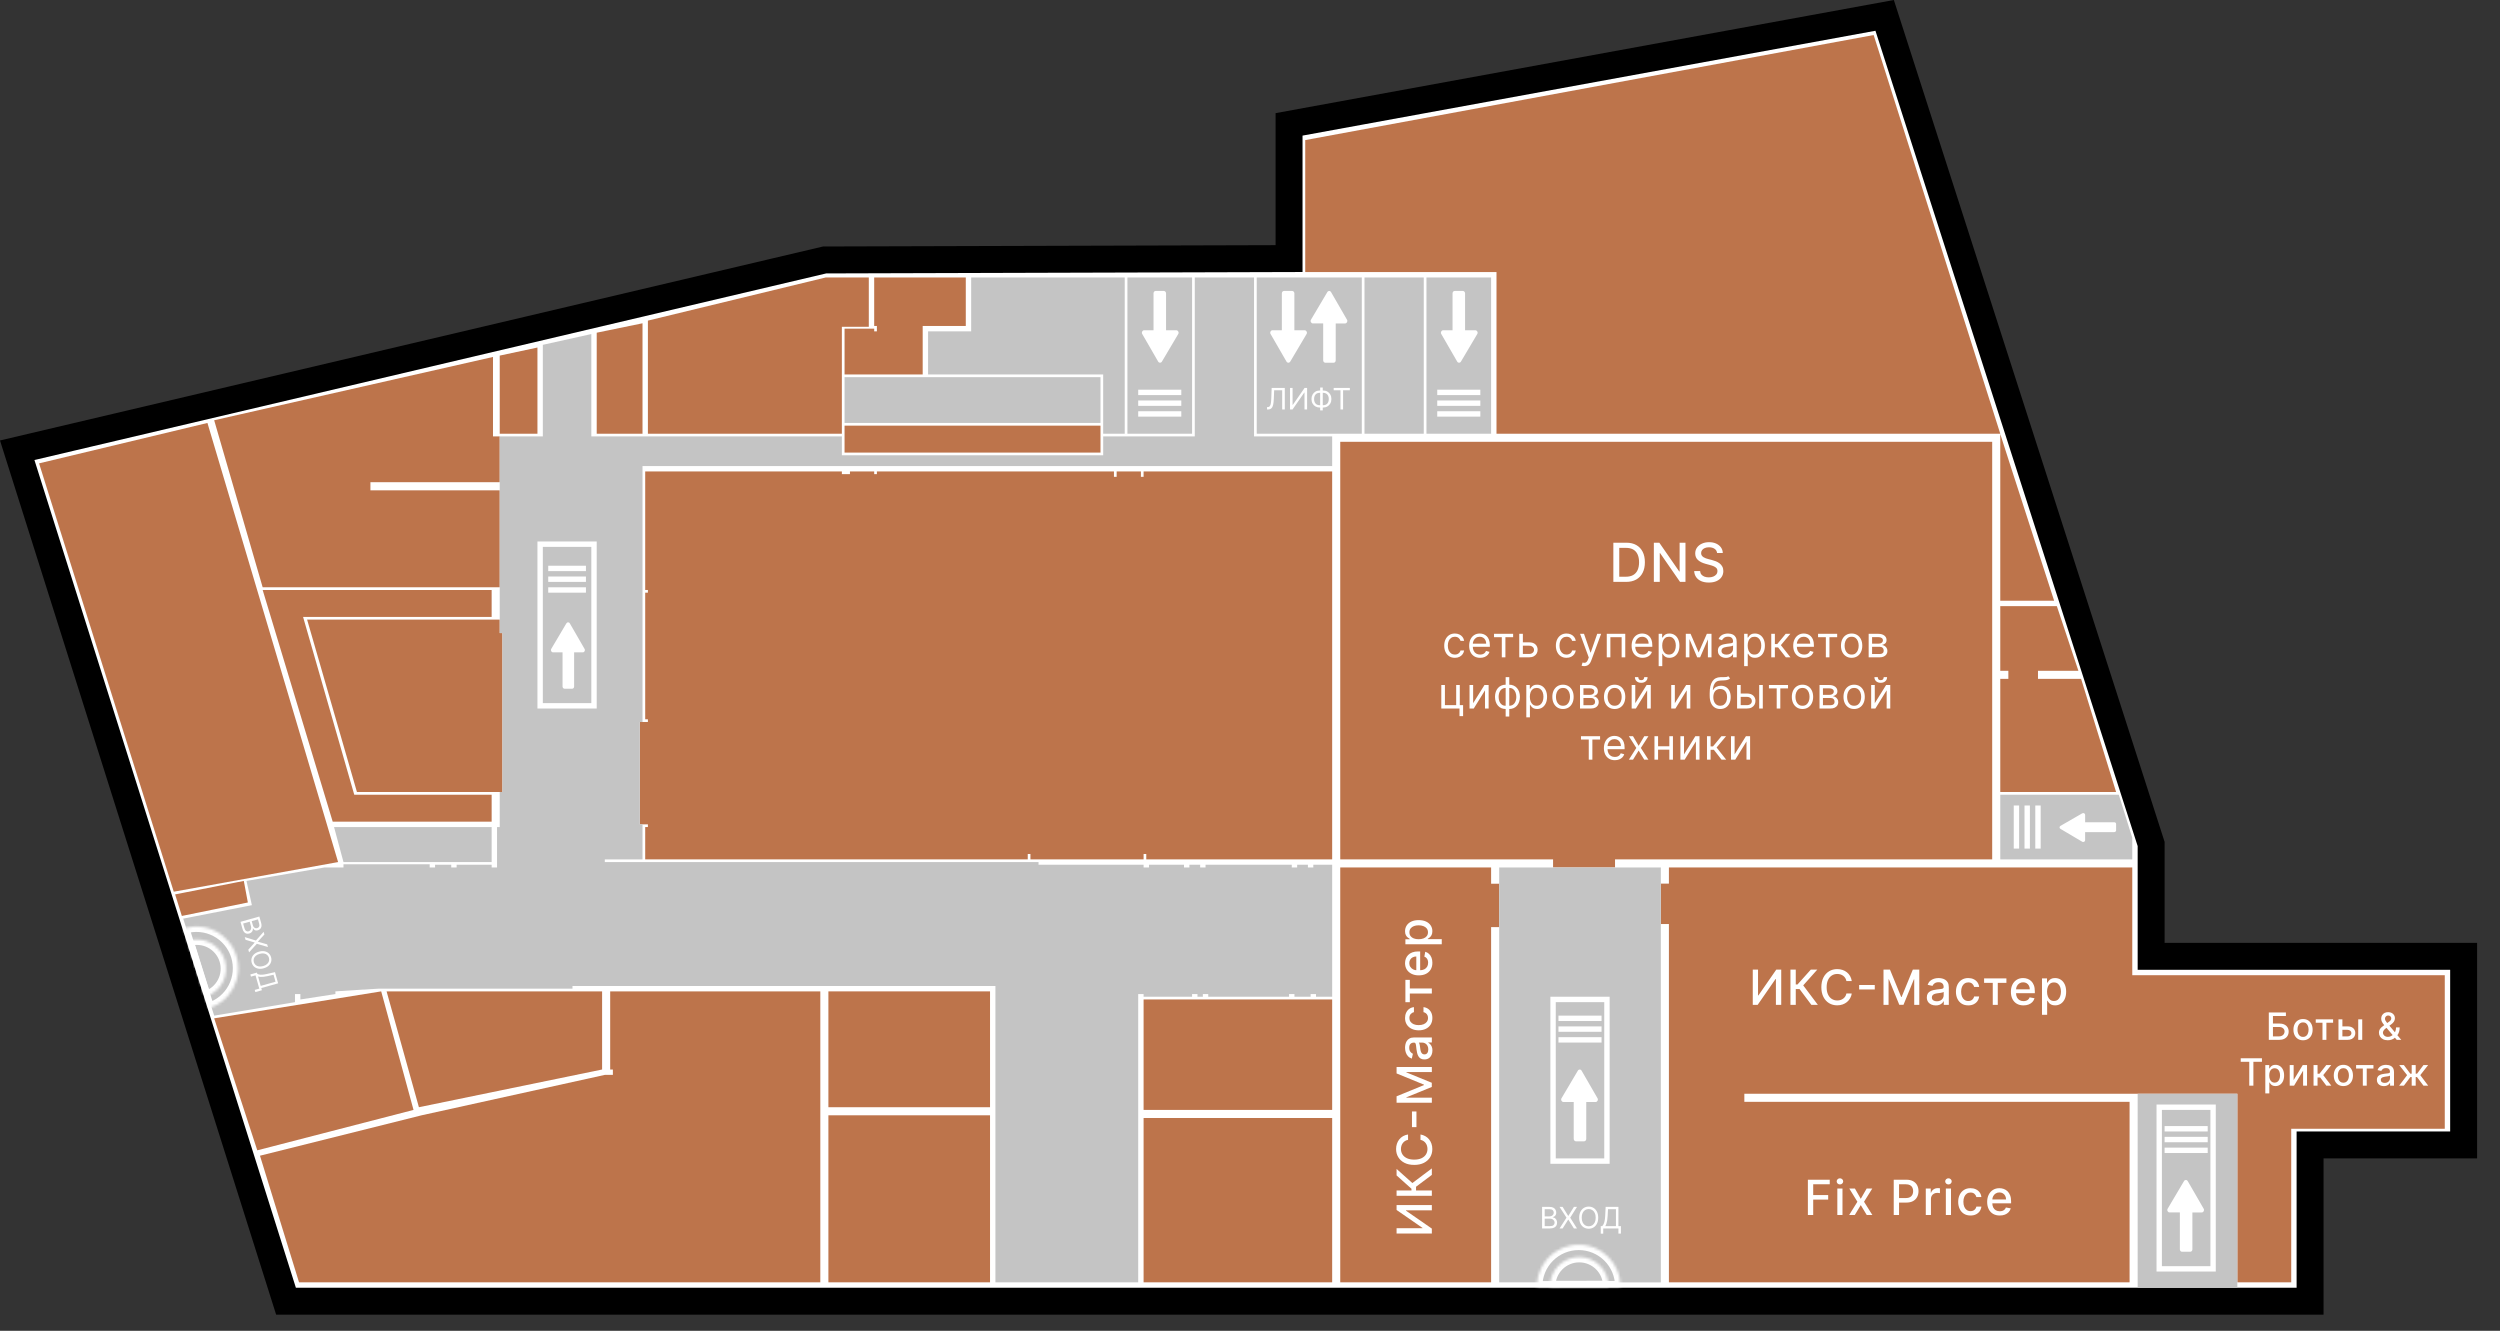<?xml version="1.0" encoding="UTF-8"?> <svg xmlns="http://www.w3.org/2000/svg" width="928" height="494" viewBox="0 0 928 494" fill="none"><rect x="0" y="0" width="928" height="494" fill="#333333" stroke="none"/> <path d="M106.164 483L6.39 167.131L306.089 96.498L473.515 96L478.5 95.985V91V46.168L699.583 5.708L798.5 313.284V350V355H803.5H914.5V425H862.5H857.5V430V483H106.164Z" fill="white" stroke="black" stroke-width="10"></path> <path d="M14.5 172L77 157L125.5 320L64.5 331L14.5 172Z" fill="#BD744B"></path> <path d="M65 332L90.5 327L92 335L67.5 340L65 332Z" fill="#BD744B"></path> <path d="M239.5 175H312.5V176H315.5V175H324.5V176H325.5V175H413.5V177H414.5V175H423.5V177H424.5V175H494.5V319H425.5V317H424.5V319H382.5V317H381.5V319H239.5V307L240.5 307V306H237.5V268L240.5 268V267H239.5V220H240.5V219H239.5V175Z" fill="#BD744B"></path> <path d="M185.5 132L199.5 129V161H185.5V132Z" fill="#BD744B"></path> <path d="M221.5 123.5L238.5 120V161H221.5V123.5Z" fill="#BD744B"></path> <path d="M79.5 156L183 132.5V162H185.5V179H137.5V182H185.5V218H97.5L79.5 156Z" fill="#BD744B"></path> <path d="M97.5 219H182.5V229H112.5L131.5 295H159.5H182.5V305H123.5L97.5 219Z" fill="#BD744B"></path> <path d="M114 230H185.5V235H186.5V294H132.5L114 230Z" fill="#BD744B"></path> <path d="M307.5 368H367.5V411H307.5V368Z" fill="#BD744B"></path> <path d="M313.5 158H408.5V168H313.5V158Z" fill="#BD744B"></path> <path d="M313.5 123V122H324.5V123H325.5V121H324.5V103H358.5V121H342.5V123V139H313.5V123Z" fill="#BD744B"></path> <path d="M79.5 378L141.5 368L153.5 412L95.5 427L79.5 378Z" fill="#BD744B"></path> <path d="M143.5 368H223.5V397L155.5 411L143.5 368Z" fill="#BD744B"></path> <path d="M226.5 368H304.5V476H111L96.5 429L156.5 414L224.5 399H227.5V397H226.5V368Z" fill="#BD744B"></path> <path d="M306.5 103H322.5V121.316H312.5V161H240.5V119.013L306.5 103Z" fill="#BD744B"></path> <path d="M307.5 414H367.5V476H307.5V414Z" fill="#BD744B"></path> <path d="M424.5 371H494.5V412H424.5V371Z" fill="#BD744B"></path> <path d="M619.5 409V343H616.5V328H619.5V322H791.5V362H907.5V419H850.5V476H830.5V406H647.5V409L790.5 409V476H619.5V409Z" fill="#BD744B"></path> <path d="M742.5 161.1L746 172L762.5 223L742.5 223V161.1Z" fill="#BD744B"></path> <path d="M742.5 252H745.5V249H742.5V225H763.5L771.5 249H756.5V252H772.5L785.5 294H742.5V252Z" fill="#BD744B"></path> <path d="M424.5 415H494.5V476H424.5V415Z" fill="#BD744B"></path> <path d="M497.5 322H553.5V328.039H556.5V344.145H553.5V476H497.5V322Z" fill="#BD744B"></path> <path d="M497.5 164H739.5V319H599.5V322H576.5V319H497.5V164Z" fill="#BD744B"></path> <path d="M484.5 52L695.5 13L742.5 161H685.5H602.5H555.5V101H484.5V52Z" fill="#BD744B"></path> <path d="M793.5 406H830.5V410V478H793.5V410H800.5V472H822.5V410H800.5H793.5V406Z" fill="#C4C4C4"></path> <path d="M742.5 295H786.5L791.5 311V319H742.5V295Z" fill="#C4C4C4"></path> <path d="M201.5 128L219.5 124V162L221.5 201H199.5V263H221.5V201L219.5 162H312.5V169H409.5V162H443.5V103H465.5V162H494.5V173H312.5H238.5V268H237.5V306H238.5V319H224.5V320L184.5 320.825V322H182.5V321H169.5V322H167.5V321H161.5V322H159.5V320.825H127.5V322H120.5L91.5 327L93.5 336L68 341L79.5 377L109.5 372V369H111.5V371L124.5 369V368L132 367.5L140.5 367H212.5V366H369.5V476H422.5V369H424.5V370H442.5V369H444.5V370H446.5V369H448.5V370H478.5V369H480.5V370H486.5V369H488.5V370H494.5V321H487.5V322H485.5V321H481.5V322H479.5V321H447.5V322H445.5V321H441.5V322H439.5V321H426.5V322H424.5V321H385.5V320H224.5L184.5 320.825V322V307H185.5V294H186.5V235H185.5V162H201.5V128Z" fill="#C4C4C4"></path> <rect x="313.5" y="140" width="95" height="17" fill="#C4C4C4"></rect> <rect x="418.5" y="103" width="24" height="58" fill="#C4C4C4"></rect> <rect x="466.5" y="103" width="39" height="58" fill="#C4C4C4"></rect> <rect x="201.5" y="203" width="18" height="58" fill="#C4C4C4"></rect> <rect x="577.5" y="372" width="18" height="58" fill="#C4C4C4"></rect> <path d="M127.5 320L124 307L182.5 307L182.5 320L127.5 320Z" fill="#C4C4C4"></path> <rect x="802.5" y="412" width="18" height="58" fill="#C4C4C4"></rect> <path d="M556.5 322H616.5V370V476.032L575.5 432H597.5V370H575.5V432L616.5 476.032L556.5 476V370V322Z" fill="#C4C4C4"></path> <rect x="506.5" y="103" width="22" height="58" fill="#C4C4C4"></rect> <rect x="529.5" y="103" width="24" height="58" fill="#C4C4C4"></rect> <path d="M344.5 123H360.5V103H417.5V161H409.5V139H344.5V123Z" fill="#C4C4C4"></path> <mask id="path-39-inside-1_34_3" fill="white"> <path d="M68.289 344.64C70.231 344.031 72.274 343.81 74.302 343.99C76.329 344.17 78.302 344.748 80.106 345.691C81.91 346.633 83.511 347.922 84.817 349.483C86.123 351.044 87.109 352.847 87.718 354.789C88.328 356.731 88.549 358.775 88.368 360.802C88.188 362.829 87.61 364.802 86.668 366.606C85.725 368.41 84.437 370.011 82.876 371.317C81.314 372.623 79.511 373.609 77.569 374.218L72.929 359.429L68.289 344.64Z"></path> </mask> <path d="M68.289 344.64C70.231 344.031 72.274 343.81 74.302 343.99C76.329 344.17 78.302 344.748 80.106 345.691C81.91 346.633 83.511 347.922 84.817 349.483C86.123 351.044 87.109 352.847 87.718 354.789C88.328 356.731 88.549 358.775 88.368 360.802C88.188 362.829 87.61 364.802 86.668 366.606C85.725 368.41 84.437 370.011 82.876 371.317C81.314 372.623 79.511 373.609 77.569 374.218L72.929 359.429L68.289 344.64Z" stroke="white" stroke-width="4" mask="url(#path-39-inside-1_34_3)"></path> <mask id="path-40-inside-2_34_3" fill="white"> <path d="M69.837 349.243C71.195 348.817 72.623 348.663 74.04 348.789C75.457 348.915 76.835 349.319 78.097 349.978C79.358 350.636 80.477 351.537 81.39 352.628C82.303 353.719 82.992 354.98 83.418 356.337C83.844 357.695 83.998 359.123 83.872 360.54C83.746 361.957 83.342 363.335 82.683 364.597C82.025 365.858 81.124 366.977 80.033 367.89C78.942 368.803 77.681 369.492 76.324 369.918L73.081 359.58L69.837 349.243Z"></path> </mask> <path d="M69.837 349.243C71.195 348.817 72.623 348.663 74.04 348.789C75.457 348.915 76.835 349.319 78.097 349.978C79.358 350.636 80.477 351.537 81.39 352.628C82.303 353.719 82.992 354.98 83.418 356.337C83.844 357.695 83.998 359.123 83.872 360.54C83.746 361.957 83.342 363.335 82.683 364.597C82.025 365.858 81.124 366.977 80.033 367.89C78.942 368.803 77.681 369.492 76.324 369.918L73.081 359.58L69.837 349.243Z" stroke="white" stroke-width="4" mask="url(#path-40-inside-2_34_3)"></path> <mask id="path-41-inside-3_34_3" fill="white"> <path d="M570.523 477.545C570.52 475.51 570.918 473.494 571.694 471.612C572.47 469.73 573.609 468.02 575.047 466.579C576.484 465.137 578.191 463.993 580.07 463.211C581.95 462.43 583.965 462.026 586 462.023C588.035 462.02 590.052 462.418 591.933 463.194C593.815 463.97 595.525 465.109 596.967 466.547C598.408 467.984 599.552 469.691 600.334 471.57C601.116 473.45 601.52 475.465 601.523 477.5L586.023 477.523L570.523 477.545Z"></path> </mask> <path d="M570.523 477.545C570.52 475.51 570.918 473.494 571.694 471.612C572.47 469.73 573.609 468.02 575.047 466.579C576.484 465.137 578.191 463.993 580.07 463.211C581.95 462.43 583.965 462.026 586 462.023C588.035 462.02 590.052 462.418 591.933 463.194C593.815 463.97 595.525 465.109 596.967 466.547C598.408 467.984 599.552 469.691 600.334 471.57C601.116 473.45 601.52 475.465 601.523 477.5L586.023 477.523L570.523 477.545Z" stroke="white" stroke-width="4" mask="url(#path-41-inside-3_34_3)"></path> <mask id="path-42-inside-4_34_3" fill="white"> <path d="M575.378 477.439C575.376 476.017 575.654 474.608 576.197 473.292C576.739 471.977 577.536 470.782 578.54 469.774C579.545 468.767 580.738 467.967 582.051 467.42C583.365 466.874 584.773 466.592 586.196 466.59C587.619 466.588 589.028 466.866 590.343 467.408C591.659 467.951 592.854 468.747 593.862 469.752C594.869 470.756 595.669 471.949 596.215 473.263C596.762 474.577 597.044 475.985 597.046 477.408L586.212 477.424L575.378 477.439Z"></path> </mask> <path d="M575.378 477.439C575.376 476.017 575.654 474.608 576.197 473.292C576.739 471.977 577.536 470.782 578.54 469.774C579.545 468.767 580.738 467.967 582.051 467.42C583.365 466.874 584.773 466.592 586.196 466.59C587.619 466.588 589.028 466.866 590.343 467.408C591.659 467.951 592.854 468.747 593.862 469.752C594.869 470.756 595.669 471.949 596.215 473.263C596.762 474.577 597.044 475.985 597.046 477.408L586.212 477.424L575.378 477.439Z" stroke="white" stroke-width="4" mask="url(#path-42-inside-4_34_3)"></path> <rect x="747.5" y="315" width="16" height="2" transform="rotate(-90 747.5 315)" fill="white"></rect> <rect x="751.5" y="315" width="16" height="2" transform="rotate(-90 751.5 315)" fill="white"></rect> <rect x="755.5" y="315" width="16" height="2" transform="rotate(-90 755.5 315)" fill="white"></rect> <path d="M784.798 305.215L774.732 305.215L773.293 305.215C773.527 305.425 773.768 305.64 774.002 305.85L774.002 302.447C774.002 301.984 773.392 301.634 772.938 301.901C770.578 303.266 768.21 304.625 765.849 305.99C765.516 306.187 765.176 306.377 764.843 306.574C764.382 306.84 764.389 307.406 764.843 307.672C767.203 309.069 769.571 310.472 771.939 311.875C772.272 312.072 772.598 312.269 772.931 312.459C773.385 312.732 773.995 312.37 773.995 311.913L773.995 308.244C773.761 308.453 773.52 308.669 773.286 308.878L783.352 308.878L784.791 308.878C785.174 308.878 785.5 308.586 785.5 308.244L785.5 305.844C785.5 305.025 784.082 305.025 784.082 305.844L784.082 308.244C784.316 308.034 784.557 307.818 784.791 307.609L774.725 307.609L773.286 307.609C772.903 307.609 772.577 307.901 772.577 308.244L772.577 311.913C772.932 311.729 773.286 311.545 773.64 311.367C771.273 309.964 768.905 308.555 766.53 307.152C766.197 306.955 765.871 306.758 765.538 306.567L765.538 307.666C767.898 306.301 770.266 304.942 772.627 303.577C772.96 303.38 773.3 303.19 773.633 302.993C773.278 302.809 772.924 302.625 772.57 302.447L772.57 305.85C772.57 306.193 772.896 306.485 773.278 306.485L783.345 306.485L784.784 306.485C785.713 306.485 785.713 305.215 784.798 305.215L784.798 305.215Z" fill="white"></path> <path d="M784.868 305.696L773.384 305.696L773.384 302.3L765.288 306.966L773.384 311.766L773.384 308.109L784.868 308.109L784.868 305.696Z" fill="white"></path> <rect x="203.5" y="210" width="14" height="2" fill="white"></rect> <rect x="203.5" y="214" width="14" height="2" fill="white"></rect> <rect x="203.5" y="218" width="14" height="2" fill="white"></rect> <path d="M213.115 254.83V243.012V241.323C212.869 241.598 212.616 241.881 212.37 242.155H216.365C216.909 242.155 217.319 241.439 217.006 240.907C215.404 238.135 213.809 235.356 212.206 232.584C211.975 232.193 211.751 231.794 211.52 231.403C211.207 230.862 210.544 230.87 210.231 231.403C208.591 234.174 206.944 236.954 205.297 239.733C205.065 240.125 204.834 240.507 204.611 240.898C204.29 241.431 204.715 242.147 205.252 242.147H209.56C209.314 241.872 209.06 241.589 208.814 241.315V253.133V254.822C208.814 255.271 209.157 255.654 209.56 255.654H212.377C213.339 255.654 213.339 253.99 212.377 253.99H209.56C209.806 254.264 210.059 254.547 210.305 254.822V243.004V241.315C210.305 240.865 209.962 240.483 209.56 240.483H205.252C205.468 240.899 205.684 241.315 205.893 241.731C207.54 238.951 209.195 236.172 210.842 233.383C211.073 232.992 211.304 232.609 211.528 232.218H210.238C211.841 234.99 213.436 237.769 215.038 240.541C215.269 240.932 215.493 241.331 215.724 241.722C215.94 241.306 216.156 240.89 216.365 240.474H212.37C211.968 240.474 211.625 240.857 211.625 241.306V253.124V254.813C211.625 255.904 213.115 255.904 213.115 254.83L213.115 254.83Z" fill="white"></path> <path d="M212.551 254.912V241.43H216.538L211.06 231.925L205.425 241.43H209.718V254.912H212.551Z" fill="white"></path> <rect x="803.5" y="418" width="16" height="2" fill="white"></rect> <rect x="803.5" y="422" width="16" height="2" fill="white"></rect> <rect x="803.5" y="426" width="16" height="2" fill="white"></rect> <path d="M813.814 463.764V450.987V449.16C813.548 449.457 813.274 449.763 813.008 450.06H817.327C817.916 450.06 818.359 449.286 818.021 448.71C816.288 445.714 814.564 442.709 812.831 439.713C812.581 439.29 812.34 438.858 812.09 438.435C811.751 437.85 811.034 437.859 810.696 438.435C808.923 441.431 807.142 444.437 805.361 447.442C805.111 447.865 804.861 448.278 804.62 448.701C804.273 449.277 804.732 450.051 805.313 450.051H809.97C809.704 449.754 809.43 449.448 809.164 449.151V461.928V463.755C809.164 464.24 809.535 464.654 809.97 464.654H813.016C814.056 464.654 814.056 462.855 813.016 462.855H809.97C810.236 463.152 810.51 463.458 810.776 463.755V450.978V449.151C810.776 448.666 810.405 448.252 809.97 448.252H805.313C805.546 448.702 805.78 449.151 806.006 449.602C807.787 446.596 809.576 443.591 811.356 440.577C811.606 440.154 811.856 439.74 812.098 439.317H810.704C812.436 442.313 814.161 445.318 815.893 448.315C816.143 448.738 816.385 449.169 816.635 449.592C816.868 449.142 817.102 448.692 817.328 448.242H813.009C812.574 448.242 812.203 448.656 812.203 449.142V461.919V463.745C812.203 464.924 813.814 464.924 813.814 463.763L813.814 463.764Z" fill="white"></path> <path d="M813.204 463.852V449.276H817.515L811.592 439L805.5 449.276H810.142V463.852H813.204Z" fill="white"></path> <rect x="578.5" y="377" width="16" height="2" fill="white"></rect> <rect x="578.5" y="381" width="16" height="2" fill="white"></rect> <rect x="578.5" y="385" width="16" height="2" fill="white"></rect> <path d="M588.814 422.764V409.987V408.16C588.548 408.457 588.274 408.763 588.008 409.06H592.327C592.916 409.06 593.359 408.286 593.021 407.71C591.288 404.714 589.564 401.709 587.831 398.713C587.581 398.29 587.34 397.858 587.09 397.435C586.751 396.85 586.034 396.859 585.696 397.435C583.923 400.431 582.142 403.437 580.361 406.442C580.111 406.865 579.861 407.278 579.62 407.701C579.273 408.277 579.732 409.051 580.313 409.051H584.97C584.704 408.754 584.43 408.448 584.164 408.151V420.928V422.755C584.164 423.24 584.535 423.654 584.97 423.654H588.016C589.056 423.654 589.056 421.855 588.016 421.855H584.97C585.236 422.152 585.51 422.458 585.776 422.755V409.978V408.151C585.776 407.666 585.405 407.252 584.97 407.252H580.313C580.546 407.702 580.78 408.151 581.006 408.602C582.787 405.596 584.576 402.591 586.356 399.577C586.606 399.154 586.856 398.74 587.098 398.317H585.704C587.436 401.313 589.161 404.318 590.893 407.315C591.143 407.738 591.385 408.169 591.635 408.592C591.868 408.142 592.102 407.692 592.328 407.242H588.009C587.574 407.242 587.203 407.656 587.203 408.142V420.919V422.745C587.203 423.924 588.814 423.924 588.814 422.763L588.814 422.764Z" fill="white"></path> <path d="M588.204 422.852V408.276H592.515L586.592 398L580.5 408.276H585.142V422.852H588.204Z" fill="white"></path> <rect x="438.5" y="154.654" width="16" height="2" transform="rotate(-180 438.5 154.654)" fill="white"></rect> <rect x="438.5" y="150.654" width="16" height="2" transform="rotate(-180 438.5 150.654)" fill="white"></rect> <rect x="438.5" y="146.654" width="16" height="2" transform="rotate(-180 438.5 146.654)" fill="white"></rect> <path d="M428.186 108.891L428.186 121.667L428.186 123.494C428.452 123.197 428.726 122.891 428.992 122.594L424.673 122.594C424.084 122.594 423.641 123.368 423.979 123.944C425.712 126.94 427.436 129.945 429.169 132.941C429.419 133.364 429.66 133.796 429.91 134.219C430.249 134.804 430.966 134.795 431.304 134.219C433.077 131.223 434.858 128.218 436.639 125.212C436.889 124.789 437.139 124.376 437.38 123.953C437.727 123.377 437.268 122.603 436.687 122.603L432.03 122.603C432.296 122.9 432.57 123.206 432.836 123.503L432.836 110.726L432.836 108.9C432.836 108.414 432.465 108 432.03 108L428.984 108C427.944 108 427.944 109.799 428.984 109.799L432.03 109.799C431.764 109.502 431.49 109.197 431.224 108.9L431.224 121.676L431.224 123.503C431.224 123.988 431.595 124.402 432.03 124.402L436.687 124.402C436.454 123.952 436.22 123.503 435.994 123.053C434.213 126.058 432.424 129.063 430.644 132.078C430.394 132.501 430.144 132.914 429.902 133.337L431.296 133.337C429.564 130.341 427.839 127.336 426.107 124.34C425.857 123.917 425.615 123.485 425.365 123.062C425.132 123.512 424.898 123.962 424.672 124.412L428.991 124.412C429.426 124.412 429.797 123.998 429.797 123.512L429.797 110.736L429.797 108.909C429.797 107.73 428.186 107.73 428.186 108.891L428.186 108.891Z" fill="white"></path> <path d="M428.796 108.802L428.796 123.378L424.485 123.378L430.408 133.654L436.5 123.378L431.858 123.378L431.858 108.802L428.796 108.802Z" fill="white"></path> <path d="M475.824 108.891L475.824 121.667L475.824 123.494C476.09 123.197 476.364 122.891 476.629 122.594L472.31 122.594C471.722 122.594 471.279 123.368 471.617 123.944C473.35 126.94 475.074 129.945 476.807 132.941C477.057 133.364 477.298 133.796 477.548 134.219C477.887 134.804 478.604 134.795 478.942 134.219C480.715 131.223 482.496 128.218 484.277 125.212C484.527 124.789 484.776 124.376 485.018 123.953C485.365 123.377 484.905 122.603 484.325 122.603L479.668 122.603C479.933 122.9 480.207 123.206 480.473 123.503L480.473 110.726L480.473 108.9C480.473 108.414 480.103 108 479.668 108L476.622 108C475.582 108 475.582 109.799 476.622 109.799L479.668 109.799C479.402 109.502 479.128 109.197 478.862 108.9L478.862 121.676L478.862 123.503C478.862 123.988 479.233 124.402 479.668 124.402L484.325 124.402C484.091 123.952 483.858 123.503 483.632 123.053C481.851 126.058 480.062 129.063 478.281 132.078C478.032 132.501 477.782 132.914 477.54 133.337L478.934 133.337C477.202 130.341 475.477 127.336 473.745 124.34C473.495 123.917 473.253 123.485 473.003 123.062C472.77 123.512 472.536 123.962 472.31 124.412L476.629 124.412C477.064 124.412 477.435 123.998 477.435 123.512L477.435 110.736L477.435 108.909C477.435 107.73 475.824 107.73 475.824 108.891L475.824 108.891Z" fill="white"></path> <path d="M476.434 108.802L476.434 123.378L472.123 123.378L478.046 133.654L484.138 123.378L479.496 123.378L479.496 108.802L476.434 108.802Z" fill="white"></path> <path d="M495.814 133.764V120.987V119.16C495.548 119.457 495.274 119.763 495.008 120.06H499.327C499.916 120.06 500.359 119.286 500.021 118.71C498.288 115.714 496.564 112.709 494.831 109.713C494.581 109.29 494.34 108.858 494.09 108.435C493.751 107.85 493.034 107.859 492.696 108.435C490.923 111.431 489.142 114.437 487.361 117.442C487.111 117.865 486.861 118.278 486.62 118.701C486.273 119.277 486.732 120.051 487.313 120.051H491.97C491.704 119.754 491.43 119.448 491.164 119.151V131.928V133.755C491.164 134.24 491.535 134.654 491.97 134.654H495.016C496.056 134.654 496.056 132.855 495.016 132.855H491.97C492.236 133.152 492.51 133.458 492.776 133.755V120.978V119.151C492.776 118.666 492.405 118.252 491.97 118.252H487.313C487.546 118.702 487.78 119.151 488.006 119.602C489.787 116.596 491.576 113.591 493.356 110.577C493.606 110.154 493.856 109.74 494.098 109.317H492.704C494.436 112.313 496.161 115.318 497.893 118.315C498.143 118.738 498.385 119.169 498.635 119.592C498.868 119.142 499.102 118.692 499.328 118.242H495.009C494.574 118.242 494.203 118.656 494.203 119.142V131.919V133.745C494.203 134.924 495.814 134.924 495.814 133.763L495.814 133.764Z" fill="white"></path> <path d="M495.204 133.852V119.276H499.515L493.592 109L487.5 119.276H492.142V133.852H495.204Z" fill="white"></path> <path d="M470.323 152V151.109H470.558C470.891 151.109 471.15 151.003 471.335 150.789C471.52 150.576 471.653 150.23 471.733 149.754C471.817 149.277 471.873 148.646 471.901 147.859L472.042 144H476.917V152H475.948V144.859H472.964L472.839 148.047C472.808 148.885 472.731 149.599 472.608 150.187C472.486 150.776 472.271 151.225 471.964 151.535C471.656 151.845 471.209 152 470.62 152H470.323ZM478.852 144H479.806V150.297H479.884L484.259 144H485.196V152H484.227V145.719H484.149L479.79 152H478.852V144ZM489.885 144.953H491.15C491.744 144.953 492.271 145.086 492.732 145.352C493.193 145.617 493.555 145.987 493.818 146.461C494.081 146.935 494.213 147.484 494.213 148.109C494.213 148.734 494.081 149.285 493.818 149.762C493.555 150.238 493.193 150.611 492.732 150.879C492.271 151.147 491.744 151.281 491.15 151.281H489.885C489.291 151.281 488.764 151.148 488.303 150.883C487.842 150.617 487.48 150.247 487.217 149.773C486.954 149.299 486.822 148.75 486.822 148.125C486.822 147.5 486.954 146.949 487.217 146.473C487.48 145.996 487.842 145.624 488.303 145.355C488.764 145.087 489.291 144.953 489.885 144.953ZM489.885 145.812C489.432 145.812 489.049 145.908 488.736 146.098C488.426 146.288 488.191 146.556 488.029 146.902C487.87 147.249 487.791 147.656 487.791 148.125C487.791 148.589 487.87 148.992 488.029 149.336C488.191 149.68 488.426 149.947 488.736 150.137C489.049 150.327 489.432 150.422 489.885 150.422H491.15C491.603 150.422 491.985 150.327 492.295 150.137C492.607 149.947 492.843 149.678 493.002 149.332C493.163 148.986 493.244 148.578 493.244 148.109C493.244 147.646 493.163 147.242 493.002 146.898C492.843 146.555 492.607 146.288 492.295 146.098C491.985 145.908 491.603 145.812 491.15 145.812H489.885ZM491.01 143.859V152.328H490.041V143.859H491.01ZM495.065 144.859V144H501.065V144.859H498.55V152H497.581V144.859H495.065Z" fill="white"></path> <rect x="549.5" y="154.654" width="16" height="2" transform="rotate(-180 549.5 154.654)" fill="white"></rect> <rect x="549.5" y="150.654" width="16" height="2" transform="rotate(-180 549.5 150.654)" fill="white"></rect> <rect x="549.5" y="146.654" width="16" height="2" transform="rotate(-180 549.5 146.654)" fill="white"></rect> <path d="M539.186 108.891L539.186 121.667L539.186 123.494C539.452 123.197 539.726 122.891 539.992 122.594L535.673 122.594C535.084 122.594 534.641 123.368 534.979 123.944C536.712 126.94 538.436 129.945 540.169 132.941C540.419 133.364 540.66 133.796 540.91 134.219C541.249 134.804 541.966 134.795 542.304 134.219C544.077 131.223 545.858 128.218 547.639 125.212C547.889 124.789 548.139 124.376 548.38 123.953C548.727 123.377 548.268 122.603 547.687 122.603L543.03 122.603C543.296 122.9 543.57 123.206 543.836 123.503L543.836 110.726L543.836 108.9C543.836 108.414 543.465 108 543.03 108L539.984 108C538.944 108 538.944 109.799 539.984 109.799L543.03 109.799C542.764 109.502 542.49 109.197 542.224 108.9L542.224 121.676L542.224 123.503C542.224 123.988 542.595 124.402 543.03 124.402L547.687 124.402C547.454 123.952 547.22 123.503 546.994 123.053C545.213 126.058 543.424 129.063 541.644 132.078C541.394 132.501 541.144 132.914 540.902 133.337L542.296 133.337C540.564 130.341 538.839 127.336 537.107 124.34C536.857 123.917 536.615 123.485 536.365 123.062C536.132 123.512 535.898 123.962 535.672 124.412L539.991 124.412C540.426 124.412 540.797 123.998 540.797 123.512L540.797 110.736L540.797 108.909C540.797 107.73 539.186 107.73 539.186 108.891L539.186 108.891Z" fill="white"></path> <path d="M539.796 108.802L539.796 123.378L535.485 123.378L541.408 133.654L547.5 123.378L542.858 123.378L542.858 108.802L539.796 108.802Z" fill="white"></path> <path d="M572.424 456V448H575.221C575.779 448 576.238 448.096 576.6 448.289C576.962 448.479 577.232 448.736 577.409 449.059C577.586 449.379 577.674 449.734 577.674 450.125C577.674 450.469 577.613 450.753 577.491 450.977C577.371 451.201 577.212 451.378 577.014 451.508C576.819 451.638 576.607 451.734 576.378 451.797V451.875C576.622 451.891 576.868 451.977 577.116 452.133C577.363 452.289 577.57 452.513 577.737 452.805C577.904 453.096 577.987 453.453 577.987 453.875C577.987 454.276 577.896 454.637 577.714 454.957C577.531 455.277 577.243 455.531 576.85 455.719C576.457 455.906 575.945 456 575.315 456H572.424ZM573.393 455.141H575.315C575.948 455.141 576.397 455.018 576.663 454.773C576.931 454.526 577.065 454.227 577.065 453.875C577.065 453.604 576.996 453.354 576.858 453.125C576.72 452.893 576.523 452.708 576.268 452.57C576.013 452.43 575.711 452.359 575.362 452.359H573.393V455.141ZM573.393 451.516H575.19C575.482 451.516 575.745 451.458 575.979 451.344C576.216 451.229 576.404 451.068 576.542 450.859C576.682 450.651 576.753 450.406 576.753 450.125C576.753 449.773 576.63 449.475 576.385 449.23C576.141 448.983 575.753 448.859 575.221 448.859H573.393V451.516ZM580.048 448L582.11 451.328H582.173L584.235 448H585.376L582.86 452L585.376 456H584.235L582.173 452.734H582.11L580.048 456H578.907L581.485 452L578.907 448H580.048ZM593.257 452C593.257 452.844 593.105 453.573 592.8 454.187C592.496 454.802 592.078 455.276 591.547 455.609C591.015 455.943 590.409 456.109 589.726 456.109C589.044 456.109 588.437 455.943 587.906 455.609C587.375 455.276 586.957 454.802 586.652 454.187C586.347 453.573 586.195 452.844 586.195 452C586.195 451.156 586.347 450.427 586.652 449.812C586.957 449.198 587.375 448.724 587.906 448.391C588.437 448.057 589.044 447.891 589.726 447.891C590.409 447.891 591.015 448.057 591.547 448.391C592.078 448.724 592.496 449.198 592.8 449.812C593.105 450.427 593.257 451.156 593.257 452ZM592.32 452C592.32 451.307 592.204 450.723 591.972 450.246C591.743 449.77 591.432 449.409 591.039 449.164C590.648 448.919 590.211 448.797 589.726 448.797C589.242 448.797 588.803 448.919 588.41 449.164C588.019 449.409 587.708 449.77 587.476 450.246C587.247 450.723 587.132 451.307 587.132 452C587.132 452.693 587.247 453.277 587.476 453.754C587.708 454.23 588.019 454.591 588.41 454.836C588.803 455.081 589.242 455.203 589.726 455.203C590.211 455.203 590.648 455.081 591.039 454.836C591.432 454.591 591.743 454.23 591.972 453.754C592.204 453.277 592.32 452.693 592.32 452ZM594.199 457.938V455.141H594.715C594.892 454.979 595.058 454.751 595.215 454.457C595.373 454.16 595.507 453.764 595.617 453.27C595.729 452.772 595.803 452.141 595.84 451.375L596.011 448H600.761V455.141H601.683V457.922H600.761V456H595.121V457.938H594.199ZM595.871 455.141H599.84V448.859H596.886L596.761 451.375C596.73 451.958 596.675 452.487 596.597 452.961C596.519 453.432 596.419 453.85 596.297 454.215C596.174 454.577 596.032 454.885 595.871 455.141Z" fill="white"></path> <path d="M89.268 342.181L96.269 340.212L96.957 342.66C97.094 343.147 97.123 343.573 97.043 343.938C96.966 344.301 96.808 344.6 96.569 344.835C96.332 345.068 96.043 345.233 95.701 345.33C95.4 345.414 95.137 345.431 94.911 345.379C94.685 345.329 94.491 345.233 94.329 345.092C94.167 344.953 94.03 344.791 93.919 344.606L93.85 344.625C93.897 344.843 93.882 345.08 93.807 345.335C93.731 345.59 93.586 345.826 93.371 346.044C93.157 346.261 92.866 346.422 92.496 346.526C92.145 346.625 91.807 346.634 91.482 346.553C91.157 346.472 90.864 346.283 90.603 345.985C90.342 345.687 90.134 345.262 89.979 344.711L89.268 342.181ZM90.258 342.817L90.731 344.499C90.887 345.053 91.105 345.416 91.384 345.588C91.667 345.762 91.962 345.806 92.269 345.719C92.507 345.653 92.708 345.531 92.875 345.354C93.044 345.176 93.157 344.958 93.215 344.701C93.275 344.443 93.263 344.161 93.177 343.856L92.692 342.133L90.258 342.817ZM93.43 341.925L93.873 343.498C93.945 343.753 94.059 343.969 94.217 344.146C94.376 344.325 94.563 344.449 94.78 344.519C94.997 344.591 95.228 344.592 95.474 344.523C95.782 344.436 96.013 344.256 96.167 343.981C96.323 343.706 96.336 343.336 96.205 342.871L95.755 341.271L93.43 341.925ZM98.145 346.883L95.74 349.507L95.755 349.562L99.176 350.548L99.456 351.546L95.337 350.329L92.455 353.515L92.174 352.517L94.525 349.908L94.509 349.854L91.144 348.852L90.863 347.854L94.998 349.126L97.864 345.885L98.145 346.883ZM97.896 359.428C97.157 359.636 96.482 359.682 95.869 359.567C95.256 359.451 94.738 359.202 94.316 358.819C93.893 358.437 93.598 357.947 93.43 357.349C93.262 356.752 93.259 356.18 93.42 355.633C93.581 355.086 93.893 354.604 94.356 354.186C94.818 353.768 95.419 353.455 96.157 353.248C96.896 353.04 97.571 352.994 98.184 353.109C98.797 353.225 99.315 353.474 99.737 353.857C100.16 354.24 100.455 354.73 100.623 355.327C100.791 355.924 100.794 356.496 100.633 357.043C100.472 357.59 100.16 358.072 99.698 358.49C99.235 358.908 98.634 359.221 97.896 359.428ZM97.665 358.608C98.271 358.437 98.754 358.192 99.114 357.872C99.475 357.554 99.714 357.193 99.831 356.789C99.95 356.387 99.949 355.974 99.83 355.55C99.71 355.126 99.495 354.772 99.184 354.488C98.874 354.206 98.482 354.023 98.008 353.937C97.534 353.854 96.994 353.898 96.388 354.068C95.782 354.239 95.299 354.483 94.938 354.801C94.578 355.121 94.339 355.482 94.221 355.884C94.103 356.288 94.104 356.703 94.223 357.126C94.343 357.55 94.557 357.903 94.868 358.185C95.179 358.469 95.571 358.652 96.044 358.735C96.519 358.821 97.059 358.778 97.665 358.608ZM92.931 361.714L95.379 361.025L95.506 361.476C95.691 361.592 95.931 361.681 96.227 361.746C96.526 361.812 96.905 361.832 97.365 361.806C97.828 361.781 98.399 361.691 99.078 361.534L102.074 360.854L103.243 365.011L96.994 366.768L97.221 367.575L94.787 368.26L94.56 367.453L96.242 366.98L94.854 362.044L93.158 362.52L92.931 361.714ZM95.79 362.488L96.767 365.962L102.264 364.416L101.537 361.831L99.305 362.341C98.787 362.457 98.311 362.539 97.877 362.588C97.445 362.635 97.055 362.651 96.705 362.633C96.359 362.615 96.053 362.567 95.79 362.488Z" fill="white"></path> <path d="M603.584 216H598.875V201.455H603.733C605.158 201.455 606.382 201.746 607.405 202.328C608.428 202.906 609.211 203.737 609.756 204.821C610.305 205.901 610.58 207.196 610.58 208.706C610.58 210.221 610.303 211.523 609.749 212.612C609.199 213.701 608.404 214.539 607.362 215.126C606.321 215.709 605.061 216 603.584 216ZM601.07 214.082H603.463C604.571 214.082 605.492 213.874 606.226 213.457C606.96 213.036 607.509 212.428 607.874 211.632C608.238 210.832 608.421 209.857 608.421 208.706C608.421 207.565 608.238 206.597 607.874 205.801C607.514 205.006 606.976 204.402 606.261 203.99C605.546 203.578 604.659 203.372 603.598 203.372H601.07V214.082ZM625.649 201.455V216H623.632L616.238 205.332H616.103V216H613.909V201.455H615.94L623.34 212.136H623.475V201.455H625.649ZM637.383 205.276C637.308 204.603 636.995 204.082 636.446 203.713C635.897 203.339 635.205 203.152 634.372 203.152C633.775 203.152 633.259 203.247 632.824 203.436C632.388 203.621 632.05 203.876 631.808 204.203C631.571 204.525 631.453 204.892 631.453 205.304C631.453 205.65 631.533 205.948 631.694 206.199C631.86 206.45 632.076 206.661 632.341 206.831C632.611 206.997 632.899 207.136 633.207 207.25C633.515 207.359 633.811 207.449 634.095 207.52L635.515 207.889C635.979 208.003 636.455 208.157 636.943 208.351C637.431 208.545 637.883 208.801 638.3 209.118C638.716 209.435 639.052 209.828 639.308 210.297C639.568 210.766 639.699 211.327 639.699 211.98C639.699 212.804 639.486 213.536 639.059 214.175C638.638 214.814 638.025 215.318 637.22 215.688C636.42 216.057 635.452 216.241 634.315 216.241C633.226 216.241 632.284 216.069 631.488 215.723C630.693 215.377 630.07 214.887 629.621 214.253C629.171 213.614 628.922 212.856 628.875 211.98H631.077C631.119 212.506 631.29 212.944 631.588 213.294C631.891 213.64 632.277 213.898 632.746 214.068C633.219 214.234 633.737 214.317 634.301 214.317C634.921 214.317 635.473 214.22 635.956 214.026C636.443 213.827 636.827 213.552 637.106 213.202C637.386 212.847 637.525 212.432 637.525 211.959C637.525 211.528 637.402 211.175 637.156 210.901C636.915 210.626 636.586 210.399 636.169 210.219C635.757 210.039 635.291 209.88 634.77 209.743L633.051 209.274C631.886 208.957 630.963 208.491 630.281 207.875C629.604 207.259 629.265 206.445 629.265 205.432C629.265 204.594 629.493 203.862 629.947 203.237C630.402 202.612 631.017 202.127 631.794 201.781C632.57 201.431 633.446 201.256 634.422 201.256C635.407 201.256 636.275 201.429 637.028 201.774C637.786 202.12 638.382 202.596 638.818 203.202C639.254 203.803 639.481 204.494 639.5 205.276H637.383Z" fill="white"></path> <path d="M650.626 359.909H652.581V369.523H652.703L659.363 359.909H661.192V373H659.216V363.399H659.095L652.447 373H650.626V359.909ZM672.379 373L667.981 367.132H666.588V373H664.613V359.909H666.588V365.438H667.234L672.181 359.909H674.591L669.356 365.771L674.789 373H672.379ZM687.381 364.166H685.387C685.31 363.74 685.167 363.365 684.959 363.041C684.75 362.717 684.494 362.442 684.191 362.217C683.889 361.991 683.55 361.82 683.175 361.705C682.804 361.59 682.41 361.533 681.993 361.533C681.238 361.533 680.563 361.722 679.966 362.102C679.374 362.481 678.905 363.037 678.56 363.77C678.219 364.503 678.049 365.398 678.049 366.455C678.049 367.52 678.219 368.419 678.56 369.152C678.905 369.885 679.376 370.439 679.973 370.814C680.569 371.189 681.241 371.376 681.986 371.376C682.4 371.376 682.792 371.321 683.162 371.21C683.537 371.095 683.876 370.927 684.179 370.705C684.481 370.484 684.737 370.213 684.946 369.893C685.159 369.57 685.306 369.199 685.387 368.781L687.381 368.788C687.275 369.431 687.068 370.023 686.761 370.565C686.459 371.102 686.069 371.566 685.591 371.958C685.118 372.346 684.577 372.646 683.968 372.859C683.358 373.072 682.694 373.179 681.973 373.179C680.84 373.179 679.83 372.911 678.944 372.374C678.057 371.832 677.358 371.059 676.847 370.053C676.34 369.048 676.086 367.848 676.086 366.455C676.086 365.057 676.342 363.857 676.853 362.856C677.365 361.85 678.064 361.079 678.95 360.542C679.836 360.001 680.844 359.73 681.973 359.73C682.668 359.73 683.316 359.83 683.917 360.031C684.522 360.227 685.065 360.516 685.547 360.9C686.028 361.279 686.427 361.744 686.742 362.293C687.057 362.839 687.27 363.463 687.381 364.166ZM695.916 365.624V367.286H690.112V365.624H695.916ZM699.157 359.909H701.554L705.721 370.085H705.875L710.042 359.909H712.439V373H710.56V363.527H710.439L706.578 372.981H705.018L701.157 363.521H701.036V373H699.157V359.909ZM718.555 373.217C717.933 373.217 717.37 373.102 716.867 372.872C716.364 372.638 715.966 372.299 715.672 371.856C715.382 371.413 715.237 370.869 715.237 370.226C715.237 369.672 715.344 369.216 715.557 368.858C715.77 368.5 716.058 368.217 716.42 368.008C716.782 367.799 717.187 367.641 717.634 367.535C718.082 367.428 718.538 367.347 719.002 367.292C719.59 367.224 720.068 367.168 720.434 367.126C720.8 367.079 721.067 367.004 721.233 366.902C721.399 366.8 721.482 366.634 721.482 366.403V366.359C721.482 365.8 721.325 365.368 721.009 365.061C720.698 364.754 720.234 364.601 719.616 364.601C718.972 364.601 718.465 364.744 718.095 365.029C717.728 365.31 717.474 365.624 717.334 365.969L715.538 365.56C715.751 364.963 716.062 364.482 716.471 364.115C716.884 363.744 717.359 363.476 717.896 363.31C718.433 363.139 718.998 363.054 719.59 363.054C719.982 363.054 720.398 363.101 720.837 363.195C721.28 363.284 721.693 363.45 722.077 363.693C722.465 363.936 722.782 364.283 723.029 364.735C723.276 365.183 723.4 365.764 723.4 366.48V373H721.533V371.658H721.457C721.333 371.905 721.148 372.148 720.901 372.386C720.653 372.625 720.336 372.823 719.948 372.981C719.56 373.138 719.096 373.217 718.555 373.217ZM718.97 371.683C719.499 371.683 719.95 371.579 720.325 371.37C720.705 371.161 720.992 370.888 721.188 370.552C721.389 370.211 721.489 369.847 721.489 369.459V368.193C721.421 368.261 721.288 368.325 721.092 368.385C720.901 368.44 720.681 368.489 720.434 368.532C720.187 368.57 719.946 368.607 719.712 368.641C719.477 368.67 719.281 368.696 719.124 368.717C718.753 368.764 718.414 368.843 718.107 368.954C717.805 369.065 717.562 369.224 717.379 369.433C717.2 369.638 717.11 369.911 717.11 370.251C717.11 370.724 717.285 371.082 717.634 371.325C717.984 371.564 718.429 371.683 718.97 371.683ZM730.621 373.198C729.671 373.198 728.853 372.983 728.167 372.553C727.485 372.118 726.961 371.519 726.594 370.756C726.228 369.994 726.044 369.12 726.044 368.136C726.044 367.138 726.232 366.259 726.607 365.496C726.982 364.729 727.51 364.13 728.192 363.7C728.874 363.269 729.677 363.054 730.602 363.054C731.348 363.054 732.013 363.192 732.596 363.469C733.18 363.742 733.651 364.126 734.009 364.62C734.371 365.114 734.586 365.692 734.655 366.352H732.794C732.692 365.892 732.458 365.496 732.091 365.163C731.729 364.831 731.243 364.665 730.634 364.665C730.101 364.665 729.635 364.805 729.234 365.087C728.838 365.364 728.529 365.76 728.307 366.276C728.086 366.787 727.975 367.392 727.975 368.091C727.975 368.807 728.084 369.425 728.301 369.945C728.518 370.464 728.825 370.867 729.221 371.153C729.622 371.438 730.093 371.581 730.634 371.581C730.996 371.581 731.324 371.515 731.618 371.383C731.917 371.246 732.166 371.053 732.366 370.801C732.571 370.55 732.714 370.247 732.794 369.893H734.655C734.586 370.528 734.38 371.095 734.035 371.594C733.689 372.092 733.227 372.484 732.647 372.77C732.072 373.055 731.397 373.198 730.621 373.198ZM736.495 364.831V363.182H744.779V364.831H741.577V373H739.711V364.831H736.495ZM751.115 373.198C750.148 373.198 749.315 372.991 748.616 372.578C747.922 372.161 747.385 371.575 747.005 370.82C746.63 370.062 746.443 369.173 746.443 368.155C746.443 367.149 746.63 366.263 747.005 365.496C747.385 364.729 747.913 364.13 748.591 363.7C749.272 363.269 750.069 363.054 750.981 363.054C751.535 363.054 752.072 363.146 752.592 363.329C753.112 363.512 753.579 363.8 753.992 364.192C754.405 364.584 754.731 365.093 754.97 365.719C755.208 366.342 755.328 367.098 755.328 367.989V368.666H747.523V367.234H753.455C753.455 366.732 753.353 366.286 753.148 365.898C752.944 365.506 752.656 365.197 752.285 364.972C751.919 364.746 751.488 364.633 750.994 364.633C750.457 364.633 749.988 364.765 749.588 365.029C749.191 365.289 748.885 365.63 748.667 366.052C748.454 366.469 748.348 366.923 748.348 367.413V368.532C748.348 369.188 748.463 369.746 748.693 370.207C748.927 370.667 749.253 371.018 749.671 371.261C750.088 371.5 750.576 371.619 751.135 371.619C751.497 371.619 751.827 371.568 752.125 371.466C752.424 371.359 752.681 371.202 752.899 370.993C753.116 370.784 753.282 370.526 753.397 370.219L755.206 370.545C755.061 371.078 754.802 371.545 754.427 371.945C754.056 372.342 753.589 372.651 753.027 372.872C752.468 373.089 751.831 373.198 751.115 373.198ZM757.988 376.682V363.182H759.855V364.773H760.015C760.125 364.569 760.285 364.332 760.494 364.064C760.703 363.795 760.993 363.561 761.363 363.361C761.734 363.156 762.224 363.054 762.834 363.054C763.626 363.054 764.334 363.254 764.956 363.655C765.578 364.055 766.066 364.633 766.419 365.387C766.777 366.141 766.956 367.049 766.956 368.11C766.956 369.171 766.78 370.081 766.426 370.839C766.072 371.594 765.586 372.175 764.968 372.585C764.351 372.989 763.645 373.192 762.853 373.192C762.256 373.192 761.768 373.092 761.389 372.891C761.014 372.691 760.72 372.457 760.507 372.188C760.294 371.92 760.13 371.681 760.015 371.472H759.9V376.682H757.988ZM759.861 368.091C759.861 368.781 759.961 369.386 760.162 369.906C760.362 370.426 760.652 370.833 761.031 371.127C761.41 371.417 761.875 371.562 762.424 371.562C762.995 371.562 763.473 371.411 763.856 371.108C764.24 370.801 764.53 370.386 764.726 369.862C764.926 369.337 765.026 368.747 765.026 368.091C765.026 367.443 764.928 366.862 764.732 366.346C764.54 365.83 764.25 365.423 763.863 365.125C763.479 364.827 763 364.678 762.424 364.678C761.87 364.678 761.402 364.82 761.018 365.106C760.639 365.391 760.351 365.79 760.155 366.301C759.959 366.812 759.861 367.409 759.861 368.091Z" fill="white"></path> <path d="M518.409 457.875L518.409 455.919L528.023 455.919L528.023 455.797L518.409 449.137L518.409 447.309L531.5 447.309L531.5 449.284L521.899 449.284L521.899 449.405L531.5 456.053L531.5 457.875L518.409 457.875ZM531.5 436.121L525.632 440.519L525.632 441.912L531.5 441.912L531.5 443.887L518.409 443.887L518.409 441.912L523.938 441.912L523.938 441.267L518.409 436.319L518.409 433.909L524.271 439.144L531.5 433.711L531.5 436.121ZM522.666 421.119L522.666 423.113C522.24 423.19 521.865 423.333 521.541 423.542C521.217 423.75 520.943 424.006 520.717 424.309C520.491 424.611 520.32 424.95 520.205 425.325C520.09 425.696 520.033 426.09 520.033 426.507C520.033 427.262 520.222 427.937 520.602 428.534C520.981 429.126 521.537 429.595 522.27 429.94C523.003 430.281 523.898 430.451 524.955 430.451C526.02 430.451 526.919 430.281 527.652 429.94C528.385 429.595 528.939 429.124 529.314 428.527C529.689 427.931 529.877 427.26 529.877 426.514C529.877 426.101 529.821 425.708 529.71 425.338C529.595 424.963 529.427 424.624 529.205 424.321C528.984 424.019 528.713 423.763 528.394 423.554C528.07 423.341 527.699 423.194 527.281 423.113L527.288 421.119C527.931 421.226 528.524 421.432 529.065 421.739C529.602 422.042 530.066 422.431 530.458 422.909C530.846 423.382 531.146 423.923 531.359 424.532C531.573 425.142 531.679 425.806 531.679 426.527C531.679 427.66 531.411 428.67 530.874 429.556C530.333 430.443 529.559 431.142 528.553 431.653C527.548 432.16 526.348 432.414 524.955 432.414C523.557 432.414 522.357 432.158 521.356 431.647C520.35 431.135 519.579 430.436 519.042 429.55C518.501 428.664 518.23 427.656 518.23 426.527C518.23 425.832 518.33 425.184 518.531 424.583C518.727 423.978 519.016 423.435 519.4 422.954C519.779 422.472 520.244 422.074 520.793 421.758C521.339 421.443 521.963 421.23 522.666 421.119ZM524.124 412.584L525.786 412.584L525.786 418.388L524.124 418.388L524.124 412.584ZM518.409 409.344L518.409 406.946L528.585 402.779L528.585 402.625L518.409 398.458L518.409 396.061L531.5 396.061L531.5 397.94L522.027 397.94L522.027 398.062L531.481 401.922L531.481 403.482L522.021 407.343L522.021 407.464L531.5 407.464L531.5 409.344L518.409 409.344ZM531.717 389.945C531.717 390.568 531.602 391.13 531.372 391.633C531.138 392.136 530.799 392.534 530.356 392.828C529.913 393.118 529.369 393.263 528.726 393.263C528.172 393.263 527.716 393.156 527.358 392.943C527 392.73 526.717 392.443 526.508 392.08C526.299 391.718 526.141 391.313 526.035 390.866C525.928 390.418 525.847 389.962 525.792 389.498C525.724 388.91 525.668 388.433 525.626 388.066C525.579 387.7 525.504 387.433 525.402 387.267C525.3 387.101 525.134 387.018 524.904 387.018L524.859 387.018C524.301 387.018 523.868 387.175 523.561 387.491C523.254 387.802 523.101 388.266 523.101 388.884C523.101 389.528 523.244 390.035 523.529 390.406C523.81 390.772 524.124 391.026 524.469 391.166L524.06 392.962C523.463 392.749 522.982 392.438 522.615 392.029C522.244 391.616 521.976 391.141 521.81 390.604C521.639 390.067 521.554 389.502 521.554 388.91C521.554 388.518 521.601 388.102 521.695 387.663C521.784 387.22 521.95 386.807 522.193 386.423C522.436 386.036 522.783 385.718 523.235 385.471C523.683 385.224 524.264 385.1 524.98 385.1L531.5 385.1L531.5 386.967L530.158 386.967L530.158 387.043C530.405 387.167 530.648 387.352 530.886 387.599C531.125 387.847 531.323 388.164 531.481 388.552C531.639 388.94 531.717 389.404 531.717 389.945ZM530.183 389.53C530.183 389.001 530.079 388.55 529.87 388.175C529.661 387.796 529.389 387.508 529.052 387.312C528.711 387.112 528.347 387.011 527.959 387.011L526.693 387.011C526.761 387.08 526.825 387.212 526.885 387.408C526.94 387.599 526.989 387.819 527.032 388.066C527.07 388.313 527.107 388.554 527.141 388.788C527.171 389.023 527.196 389.219 527.217 389.376C527.264 389.747 527.343 390.086 527.454 390.393C527.565 390.695 527.725 390.938 527.933 391.122C528.138 391.3 528.411 391.39 528.752 391.39C529.225 391.39 529.583 391.215 529.825 390.866C530.064 390.516 530.183 390.071 530.183 389.53ZM531.698 377.879C531.698 378.829 531.483 379.647 531.053 380.333C530.618 381.015 530.019 381.539 529.257 381.906C528.494 382.272 527.62 382.456 526.636 382.456C525.639 382.456 524.759 382.268 523.996 381.893C523.229 381.518 522.63 380.99 522.2 380.308C521.769 379.626 521.554 378.823 521.554 377.898C521.554 377.152 521.693 376.488 521.97 375.904C522.242 375.32 522.626 374.849 523.12 374.491C523.614 374.129 524.192 373.914 524.852 373.846L524.852 375.706C524.392 375.808 523.996 376.042 523.663 376.409C523.331 376.771 523.165 377.257 523.165 377.866C523.165 378.399 523.306 378.865 523.587 379.266C523.864 379.662 524.26 379.971 524.776 380.193C525.287 380.414 525.892 380.525 526.591 380.525C527.307 380.525 527.925 380.417 528.445 380.199C528.965 379.982 529.367 379.675 529.653 379.279C529.938 378.878 530.081 378.407 530.081 377.866C530.081 377.504 530.015 377.176 529.883 376.882C529.747 376.583 529.553 376.334 529.301 376.134C529.05 375.929 528.747 375.787 528.394 375.706L528.394 373.846C529.029 373.914 529.595 374.12 530.094 374.466C530.592 374.811 530.984 375.273 531.27 375.853C531.556 376.428 531.698 377.103 531.698 377.879ZM523.331 372.005L521.682 372.005L521.682 363.721L523.331 363.721L523.331 366.923L531.5 366.923L531.5 368.79L523.331 368.79L523.331 372.005ZM531.698 357.385C531.698 358.352 531.492 359.185 531.078 359.884C530.661 360.579 530.075 361.116 529.32 361.495C528.562 361.87 527.673 362.057 526.655 362.057C525.649 362.057 524.763 361.87 523.996 361.495C523.229 361.116 522.63 360.587 522.2 359.91C521.769 359.228 521.554 358.431 521.554 357.519C521.554 356.965 521.646 356.428 521.829 355.908C522.012 355.388 522.3 354.922 522.692 354.508C523.084 354.095 523.593 353.769 524.22 353.53C524.842 353.292 525.598 353.172 526.489 353.172L527.166 353.172L527.166 360.977L525.734 360.977L525.734 355.045C525.232 355.045 524.786 355.147 524.399 355.352C524.007 355.557 523.698 355.844 523.472 356.215C523.246 356.581 523.133 357.012 523.133 357.506C523.133 358.043 523.265 358.512 523.529 358.912C523.789 359.309 524.13 359.616 524.552 359.833C524.97 360.046 525.423 360.152 525.913 360.152L527.032 360.152C527.688 360.152 528.247 360.037 528.707 359.807C529.167 359.573 529.519 359.247 529.761 358.829C530 358.412 530.119 357.924 530.119 357.366C530.119 357.003 530.068 356.673 529.966 356.375C529.859 356.076 529.702 355.819 529.493 355.601C529.284 355.384 529.026 355.218 528.72 355.103L529.046 353.294C529.578 353.439 530.045 353.699 530.445 354.074C530.842 354.444 531.151 354.911 531.372 355.473C531.59 356.032 531.698 356.669 531.698 357.385ZM535.182 350.512L521.682 350.512L521.682 348.645L523.274 348.645L523.274 348.485C523.069 348.375 522.833 348.215 522.564 348.006C522.296 347.797 522.061 347.508 521.861 347.137C521.656 346.766 521.554 346.276 521.554 345.667C521.554 344.874 521.754 344.167 522.155 343.544C522.556 342.922 523.133 342.434 523.887 342.081C524.641 341.723 525.549 341.544 526.61 341.544C527.671 341.544 528.581 341.721 529.34 342.074C530.094 342.428 530.676 342.914 531.085 343.532C531.489 344.15 531.692 344.855 531.692 345.647C531.692 346.244 531.592 346.732 531.391 347.111C531.191 347.486 530.957 347.78 530.688 347.993C530.42 348.206 530.181 348.37 529.972 348.485L529.972 348.601L535.182 348.601L535.182 350.512ZM526.591 348.639C527.281 348.639 527.886 348.539 528.406 348.338C528.926 348.138 529.333 347.848 529.627 347.469C529.917 347.09 530.062 346.625 530.062 346.076C530.062 345.505 529.911 345.027 529.608 344.644C529.301 344.26 528.886 343.971 528.362 343.775C527.837 343.574 527.247 343.474 526.591 343.474C525.943 343.474 525.362 343.572 524.846 343.768C524.33 343.96 523.923 344.25 523.625 344.637C523.327 345.021 523.178 345.5 523.178 346.076C523.178 346.63 523.32 347.098 523.606 347.482C523.891 347.861 524.29 348.149 524.801 348.345C525.313 348.541 525.909 348.639 526.591 348.639Z" fill="white"></path> <path d="M671.084 451V437.909H679.202V439.609H673.059V443.598H678.62V445.292H673.059V451H671.084ZM682.017 451V441.182H683.929V451H682.017ZM682.983 439.667C682.65 439.667 682.365 439.556 682.126 439.335C681.892 439.109 681.775 438.84 681.775 438.529C681.775 438.214 681.892 437.945 682.126 437.724C682.365 437.498 682.65 437.385 682.983 437.385C683.315 437.385 683.598 437.498 683.833 437.724C684.071 437.945 684.191 438.214 684.191 438.529C684.191 438.84 684.071 439.109 683.833 439.335C683.598 439.556 683.315 439.667 682.983 439.667ZM688.548 441.182L690.715 445.004L692.901 441.182H694.992L691.93 446.091L695.017 451H692.927L690.715 447.331L688.51 451H686.413L689.469 446.091L686.452 441.182H688.548ZM702.951 451V437.909H707.617C708.636 437.909 709.479 438.094 710.148 438.465C710.818 438.836 711.318 439.343 711.651 439.987C711.983 440.626 712.149 441.346 712.149 442.147C712.149 442.952 711.981 443.677 711.644 444.32C711.312 444.96 710.809 445.467 710.136 445.842C709.467 446.212 708.625 446.398 707.611 446.398H704.402V444.723H707.432C708.075 444.723 708.597 444.612 708.998 444.391C709.398 444.165 709.693 443.858 709.88 443.47C710.068 443.082 710.161 442.641 710.161 442.147C710.161 441.653 710.068 441.214 709.88 440.83C709.693 440.447 709.396 440.146 708.992 439.929C708.591 439.712 708.063 439.603 707.406 439.603H704.926V451H702.951ZM714.851 451V441.182H716.699V442.741H716.801C716.98 442.213 717.295 441.798 717.747 441.495C718.203 441.188 718.718 441.035 719.294 441.035C719.413 441.035 719.554 441.039 719.716 441.048C719.882 441.056 720.012 441.067 720.106 441.08V442.908C720.029 442.886 719.892 442.863 719.696 442.837C719.5 442.808 719.304 442.793 719.108 442.793C718.657 442.793 718.254 442.888 717.9 443.08C717.551 443.268 717.274 443.53 717.069 443.866C716.865 444.199 716.763 444.578 716.763 445.004V451H714.851ZM722.299 451V441.182H724.211V451H722.299ZM723.265 439.667C722.932 439.667 722.647 439.556 722.408 439.335C722.174 439.109 722.057 438.84 722.057 438.529C722.057 438.214 722.174 437.945 722.408 437.724C722.647 437.498 722.932 437.385 723.265 437.385C723.597 437.385 723.88 437.498 724.115 437.724C724.353 437.945 724.473 438.214 724.473 438.529C724.473 438.84 724.353 439.109 724.115 439.335C723.88 439.556 723.597 439.667 723.265 439.667ZM731.458 451.198C730.507 451.198 729.689 450.983 729.003 450.553C728.321 450.118 727.797 449.519 727.431 448.756C727.064 447.994 726.881 447.12 726.881 446.136C726.881 445.138 727.068 444.259 727.443 443.496C727.818 442.729 728.347 442.13 729.029 441.7C729.71 441.269 730.514 441.054 731.438 441.054C732.184 441.054 732.849 441.192 733.433 441.469C734.017 441.742 734.487 442.126 734.845 442.62C735.208 443.114 735.423 443.692 735.491 444.352H733.631C733.529 443.892 733.294 443.496 732.928 443.163C732.566 442.831 732.08 442.665 731.47 442.665C730.938 442.665 730.471 442.805 730.07 443.087C729.674 443.364 729.365 443.76 729.144 444.276C728.922 444.787 728.811 445.392 728.811 446.091C728.811 446.807 728.92 447.425 729.137 447.945C729.355 448.464 729.661 448.867 730.058 449.153C730.458 449.438 730.929 449.581 731.47 449.581C731.833 449.581 732.161 449.515 732.455 449.383C732.753 449.246 733.002 449.053 733.203 448.801C733.407 448.55 733.55 448.247 733.631 447.893H735.491C735.423 448.528 735.216 449.095 734.871 449.594C734.526 450.092 734.063 450.484 733.484 450.77C732.909 451.055 732.233 451.198 731.458 451.198ZM742.306 451.198C741.339 451.198 740.506 450.991 739.807 450.578C739.112 450.161 738.576 449.575 738.196 448.82C737.821 448.062 737.634 447.173 737.634 446.155C737.634 445.149 737.821 444.263 738.196 443.496C738.576 442.729 739.104 442.13 739.781 441.7C740.463 441.269 741.26 441.054 742.172 441.054C742.726 441.054 743.263 441.146 743.783 441.329C744.303 441.512 744.769 441.8 745.183 442.192C745.596 442.584 745.922 443.093 746.161 443.719C746.399 444.342 746.519 445.098 746.519 445.989V446.666H738.714V445.234H744.646C744.646 444.732 744.544 444.286 744.339 443.898C744.134 443.506 743.847 443.197 743.476 442.972C743.11 442.746 742.679 442.633 742.185 442.633C741.648 442.633 741.179 442.765 740.779 443.029C740.382 443.289 740.076 443.63 739.858 444.052C739.645 444.469 739.539 444.923 739.539 445.413V446.532C739.539 447.188 739.654 447.746 739.884 448.207C740.118 448.667 740.444 449.018 740.862 449.261C741.279 449.5 741.767 449.619 742.326 449.619C742.688 449.619 743.018 449.568 743.316 449.466C743.615 449.359 743.872 449.202 744.09 448.993C744.307 448.784 744.473 448.526 744.588 448.219L746.397 448.545C746.252 449.078 745.992 449.545 745.617 449.945C745.247 450.342 744.78 450.651 744.218 450.872C743.659 451.089 743.022 451.198 742.306 451.198Z" fill="white"></path> <path d="M842.18 386V375.818H848.529V377.141H843.716V379.925H845.993C846.749 379.925 847.39 380.047 847.917 380.293C848.448 380.538 848.852 380.884 849.13 381.332C849.412 381.779 849.553 382.306 849.553 382.913C849.553 383.519 849.412 384.054 849.13 384.518C848.852 384.982 848.448 385.345 847.917 385.607C847.39 385.869 846.749 386 845.993 386H842.18ZM843.716 384.707H845.993C846.431 384.707 846.8 384.621 847.102 384.449C847.407 384.277 847.637 384.053 847.793 383.778C847.952 383.503 848.032 383.208 848.032 382.893C848.032 382.435 847.856 382.043 847.505 381.714C847.153 381.383 846.649 381.217 845.993 381.217H843.716V384.707ZM854.885 386.154C854.169 386.154 853.544 385.99 853.011 385.662C852.477 385.334 852.063 384.875 851.768 384.285C851.473 383.695 851.325 383.005 851.325 382.217C851.325 381.424 851.473 380.732 851.768 380.138C852.063 379.545 852.477 379.085 853.011 378.756C853.544 378.428 854.169 378.264 854.885 378.264C855.601 378.264 856.225 378.428 856.759 378.756C857.293 379.085 857.707 379.545 858.002 380.138C858.297 380.732 858.444 381.424 858.444 382.217C858.444 383.005 858.297 383.695 858.002 384.285C857.707 384.875 857.293 385.334 856.759 385.662C856.225 385.99 855.601 386.154 854.885 386.154ZM854.89 384.906C855.354 384.906 855.738 384.784 856.043 384.538C856.348 384.293 856.574 383.967 856.719 383.559C856.868 383.151 856.943 382.702 856.943 382.212C856.943 381.724 856.868 381.277 856.719 380.869C856.574 380.458 856.348 380.129 856.043 379.88C855.738 379.631 855.354 379.507 854.89 379.507C854.422 379.507 854.035 379.631 853.726 379.88C853.422 380.129 853.194 380.458 853.045 380.869C852.899 381.277 852.827 381.724 852.827 382.212C852.827 382.702 852.899 383.151 853.045 383.559C853.194 383.967 853.422 384.293 853.726 384.538C854.035 384.784 854.422 384.906 854.89 384.906ZM859.604 379.646V378.364H866.047V379.646H863.556V386H862.105V379.646H859.604ZM869.158 380.989H871.375C872.31 380.989 873.029 381.221 873.533 381.685C874.037 382.149 874.289 382.747 874.289 383.479C874.289 383.957 874.176 384.386 873.951 384.767C873.725 385.148 873.396 385.45 872.961 385.672C872.527 385.891 871.998 386 871.375 386H868.039V378.364H869.496V384.717H871.375C871.803 384.717 872.154 384.606 872.429 384.384C872.704 384.159 872.842 383.872 872.842 383.524C872.842 383.156 872.704 382.856 872.429 382.624C872.154 382.389 871.803 382.271 871.375 382.271H869.158V380.989ZM875.373 386V378.364H876.859V386H875.373ZM886.362 386.144C885.679 386.144 885.091 386.02 884.597 385.771C884.107 385.523 883.729 385.185 883.464 384.757C883.198 384.326 883.066 383.839 883.066 383.295C883.066 382.881 883.152 382.513 883.324 382.192C883.497 381.867 883.737 381.567 884.045 381.292C884.354 381.017 884.71 380.74 885.114 380.462L886.755 379.303C887.033 379.121 887.25 378.929 887.406 378.727C887.562 378.521 887.64 378.268 887.64 377.966C887.64 377.727 887.537 377.499 887.332 377.28C887.126 377.061 886.851 376.952 886.506 376.952C886.268 376.952 886.057 377.01 885.875 377.126C885.696 377.242 885.555 377.391 885.452 377.573C885.353 377.752 885.303 377.941 885.303 378.14C885.303 378.372 885.366 378.606 885.492 378.841C885.621 379.076 885.787 379.32 885.989 379.572C886.191 379.82 886.403 380.079 886.626 380.347L891.354 386H889.673L885.76 381.401C885.432 381.013 885.127 380.649 884.846 380.308C884.564 379.963 884.335 379.615 884.16 379.263C883.987 378.909 883.901 378.526 883.901 378.115C883.901 377.648 884.007 377.233 884.219 376.872C884.435 376.508 884.735 376.223 885.119 376.017C885.504 375.812 885.954 375.709 886.471 375.709C886.995 375.709 887.444 375.812 887.819 376.017C888.197 376.219 888.487 376.489 888.689 376.827C888.894 377.162 888.997 377.528 888.997 377.926C888.997 378.41 888.876 378.838 888.634 379.209C888.395 379.577 888.066 379.915 887.645 380.223L885.601 381.729C885.204 382.021 884.927 382.309 884.771 382.594C884.619 382.876 884.542 383.097 884.542 383.256C884.542 383.547 884.617 383.817 884.766 384.066C884.919 384.315 885.131 384.513 885.403 384.663C885.678 384.812 885.999 384.886 886.367 384.886C886.745 384.886 887.113 384.805 887.471 384.643C887.832 384.477 888.158 384.24 888.45 383.932C888.745 383.624 888.979 383.254 889.151 382.823C889.323 382.392 889.41 381.91 889.41 381.376H890.752C890.752 382.033 890.677 382.588 890.528 383.042C890.379 383.493 890.198 383.861 889.986 384.146C889.778 384.427 889.58 384.648 889.395 384.807C889.335 384.86 889.279 384.913 889.226 384.966C889.173 385.019 889.116 385.072 889.057 385.125C888.712 385.473 888.294 385.73 887.804 385.896C887.317 386.061 886.836 386.144 886.362 386.144ZM831.754 394.141V392.818H839.634V394.141H836.457V403H834.926V394.141H831.754ZM840.883 405.864V395.364H842.335V396.602H842.459C842.545 396.442 842.669 396.259 842.832 396.05C842.994 395.841 843.22 395.659 843.508 395.503C843.796 395.344 844.178 395.264 844.651 395.264C845.268 395.264 845.818 395.42 846.302 395.732C846.786 396.043 847.165 396.492 847.441 397.079C847.719 397.665 847.858 398.371 847.858 399.197C847.858 400.022 847.721 400.73 847.446 401.32C847.17 401.906 846.793 402.359 846.312 402.677C845.831 402.992 845.283 403.149 844.666 403.149C844.202 403.149 843.823 403.071 843.528 402.915C843.236 402.76 843.008 402.577 842.842 402.369C842.676 402.16 842.548 401.974 842.459 401.812H842.37V405.864H840.883ZM842.34 399.182C842.34 399.719 842.418 400.189 842.573 400.594C842.729 400.998 842.954 401.315 843.249 401.543C843.544 401.769 843.906 401.881 844.333 401.881C844.777 401.881 845.149 401.764 845.447 401.528C845.745 401.29 845.971 400.967 846.123 400.559C846.279 400.151 846.357 399.692 846.357 399.182C846.357 398.678 846.28 398.226 846.128 397.825C845.979 397.424 845.754 397.107 845.452 396.875C845.154 396.643 844.781 396.527 844.333 396.527C843.902 396.527 843.538 396.638 843.24 396.86C842.945 397.082 842.721 397.392 842.568 397.79C842.416 398.187 842.34 398.652 842.34 399.182ZM851.4 400.917L854.766 395.364H856.367V403H854.91V397.442L851.559 403H849.944V395.364H851.4V400.917ZM858.786 403V395.364H860.272V398.565H860.988L863.509 395.364H865.348L862.39 399.077L865.383 403H863.538L861.237 399.947H860.272V403H858.786ZM869.86 403.154C869.144 403.154 868.519 402.99 867.985 402.662C867.452 402.334 867.037 401.875 866.742 401.285C866.447 400.695 866.3 400.005 866.3 399.217C866.3 398.424 866.447 397.732 866.742 397.138C867.037 396.545 867.452 396.085 867.985 395.756C868.519 395.428 869.144 395.264 869.86 395.264C870.576 395.264 871.2 395.428 871.734 395.756C872.268 396.085 872.682 396.545 872.977 397.138C873.272 397.732 873.419 398.424 873.419 399.217C873.419 400.005 873.272 400.695 872.977 401.285C872.682 401.875 872.268 402.334 871.734 402.662C871.2 402.99 870.576 403.154 869.86 403.154ZM869.865 401.906C870.329 401.906 870.713 401.784 871.018 401.538C871.323 401.293 871.548 400.967 871.694 400.559C871.843 400.151 871.918 399.702 871.918 399.212C871.918 398.724 871.843 398.277 871.694 397.869C871.548 397.458 871.323 397.129 871.018 396.88C870.713 396.631 870.329 396.507 869.865 396.507C869.397 396.507 869.009 396.631 868.701 396.88C868.396 397.129 868.169 397.458 868.02 397.869C867.874 398.277 867.801 398.724 867.801 399.212C867.801 399.702 867.874 400.151 868.02 400.559C868.169 400.967 868.396 401.293 868.701 401.538C869.009 401.784 869.397 401.906 869.865 401.906ZM874.579 396.646V395.364H881.022V396.646H878.531V403H877.08V396.646H874.579ZM884.881 403.169C884.397 403.169 883.96 403.08 883.569 402.901C883.177 402.718 882.868 402.455 882.639 402.11C882.414 401.765 882.301 401.343 882.301 400.842C882.301 400.411 882.384 400.057 882.549 399.778C882.715 399.5 882.939 399.28 883.221 399.117C883.502 398.955 883.817 398.832 884.165 398.749C884.513 398.666 884.868 398.603 885.229 398.56C885.686 398.507 886.058 398.464 886.343 398.431C886.628 398.395 886.835 398.337 886.964 398.257C887.093 398.178 887.158 398.048 887.158 397.869V397.835C887.158 397.4 887.035 397.064 886.79 396.825C886.548 396.587 886.187 396.467 885.706 396.467C885.206 396.467 884.811 396.578 884.523 396.8C884.238 397.019 884.041 397.263 883.932 397.531L882.535 397.213C882.7 396.749 882.942 396.375 883.26 396.089C883.582 395.801 883.951 395.592 884.369 395.463C884.787 395.33 885.226 395.264 885.686 395.264C885.991 395.264 886.315 395.301 886.656 395.374C887.001 395.443 887.322 395.572 887.62 395.761C887.922 395.95 888.169 396.22 888.361 396.572C888.553 396.92 888.65 397.372 888.65 397.929V403H887.198V401.956H887.138C887.042 402.148 886.898 402.337 886.706 402.523C886.513 402.708 886.267 402.862 885.965 402.985C885.663 403.108 885.302 403.169 884.881 403.169ZM885.204 401.976C885.615 401.976 885.967 401.895 886.258 401.732C886.553 401.57 886.777 401.358 886.929 401.096C887.085 400.831 887.163 400.547 887.163 400.246V399.261C887.11 399.314 887.007 399.364 886.855 399.411C886.706 399.454 886.535 399.492 886.343 399.525C886.151 399.555 885.963 399.583 885.781 399.609C885.599 399.633 885.446 399.652 885.324 399.669C885.035 399.705 884.772 399.767 884.533 399.853C884.298 399.939 884.109 400.063 883.966 400.226C883.827 400.385 883.758 400.597 883.758 400.862C883.758 401.23 883.893 401.509 884.165 401.697C884.437 401.883 884.783 401.976 885.204 401.976ZM890.562 403L893.52 399.092L890.597 395.364H892.327L894.689 398.536H895.221V395.364H896.707V398.536H897.224L899.586 395.364H901.316L898.407 399.092L901.351 403H899.586L897.204 399.818H896.707V403H895.221V399.818H894.723L892.327 403H890.562Z" fill="white"></path> <path d="M540.049 244.182C539.231 244.182 538.526 243.989 537.935 243.602C537.345 243.216 536.89 242.684 536.572 242.006C536.254 241.328 536.095 240.553 536.095 239.682C536.095 238.795 536.257 238.013 536.583 237.335C536.913 236.653 537.371 236.121 537.958 235.739C538.549 235.352 539.238 235.159 540.026 235.159C540.64 235.159 541.193 235.273 541.685 235.5C542.178 235.727 542.581 236.045 542.896 236.455C543.21 236.864 543.405 237.341 543.481 237.886H542.14C542.038 237.489 541.81 237.136 541.458 236.83C541.11 236.519 540.64 236.364 540.049 236.364C539.526 236.364 539.068 236.5 538.674 236.773C538.284 237.042 537.979 237.422 537.759 237.915C537.543 238.403 537.435 238.977 537.435 239.636C537.435 240.311 537.542 240.898 537.754 241.398C537.97 241.898 538.273 242.286 538.663 242.562C539.057 242.839 539.519 242.977 540.049 242.977C540.398 242.977 540.714 242.917 540.998 242.795C541.282 242.674 541.523 242.5 541.72 242.273C541.917 242.045 542.057 241.773 542.14 241.455H543.481C543.405 241.97 543.218 242.434 542.918 242.847C542.623 243.256 542.231 243.581 541.742 243.824C541.257 244.062 540.693 244.182 540.049 244.182ZM549.42 244.182C548.579 244.182 547.854 243.996 547.244 243.625C546.638 243.25 546.17 242.727 545.841 242.057C545.515 241.383 545.352 240.598 545.352 239.705C545.352 238.811 545.515 238.023 545.841 237.341C546.17 236.655 546.629 236.121 547.216 235.739C547.807 235.352 548.496 235.159 549.284 235.159C549.738 235.159 550.187 235.235 550.63 235.386C551.074 235.538 551.477 235.784 551.841 236.125C552.204 236.462 552.494 236.909 552.71 237.466C552.926 238.023 553.034 238.708 553.034 239.523V240.091H546.307V238.932H551.67C551.67 238.439 551.572 238 551.375 237.614C551.182 237.227 550.905 236.922 550.545 236.699C550.189 236.475 549.769 236.364 549.284 236.364C548.75 236.364 548.288 236.496 547.898 236.761C547.511 237.023 547.214 237.364 547.005 237.784C546.797 238.205 546.693 238.655 546.693 239.136V239.909C546.693 240.568 546.807 241.127 547.034 241.585C547.265 242.04 547.585 242.386 547.994 242.625C548.403 242.86 548.879 242.977 549.42 242.977C549.773 242.977 550.091 242.928 550.375 242.83C550.663 242.727 550.911 242.576 551.119 242.375C551.327 242.17 551.488 241.917 551.602 241.614L552.898 241.977C552.761 242.417 552.532 242.803 552.21 243.136C551.888 243.466 551.49 243.723 551.017 243.909C550.543 244.091 550.011 244.182 549.42 244.182ZM554.581 236.523V235.273H561.672V236.523H558.808V244H557.468V236.523H554.581ZM565.107 238.432H567.607C568.63 238.432 569.412 238.691 569.954 239.21C570.495 239.729 570.766 240.386 570.766 241.182C570.766 241.705 570.645 242.18 570.403 242.608C570.16 243.032 569.804 243.371 569.334 243.625C568.865 243.875 568.289 244 567.607 244H563.948V235.273H565.289V242.75H567.607C568.137 242.75 568.573 242.61 568.914 242.33C569.255 242.049 569.425 241.689 569.425 241.25C569.425 240.788 569.255 240.411 568.914 240.119C568.573 239.828 568.137 239.682 567.607 239.682H565.107V238.432ZM581.493 244.182C580.675 244.182 579.97 243.989 579.379 243.602C578.788 243.216 578.334 242.684 578.016 242.006C577.697 241.328 577.538 240.553 577.538 239.682C577.538 238.795 577.701 238.013 578.027 237.335C578.356 236.653 578.815 236.121 579.402 235.739C579.993 235.352 580.682 235.159 581.47 235.159C582.084 235.159 582.637 235.273 583.129 235.5C583.622 235.727 584.025 236.045 584.339 236.455C584.654 236.864 584.849 237.341 584.925 237.886H583.584C583.481 237.489 583.254 237.136 582.902 236.83C582.553 236.519 582.084 236.364 581.493 236.364C580.97 236.364 580.512 236.5 580.118 236.773C579.728 237.042 579.423 237.422 579.203 237.915C578.987 238.403 578.879 238.977 578.879 239.636C578.879 240.311 578.985 240.898 579.197 241.398C579.413 241.898 579.716 242.286 580.106 242.562C580.5 242.839 580.963 242.977 581.493 242.977C581.841 242.977 582.158 242.917 582.442 242.795C582.726 242.674 582.966 242.5 583.163 242.273C583.36 242.045 583.5 241.773 583.584 241.455H584.925C584.849 241.97 584.661 242.434 584.362 242.847C584.067 243.256 583.675 243.581 583.186 243.824C582.701 244.062 582.137 244.182 581.493 244.182ZM588.069 247.273C587.841 247.273 587.639 247.254 587.461 247.216C587.283 247.182 587.159 247.148 587.091 247.114L587.432 245.932C587.758 246.015 588.046 246.045 588.296 246.023C588.546 246 588.767 245.888 588.961 245.688C589.158 245.491 589.337 245.17 589.5 244.727L589.75 244.045L586.523 235.273H587.978L590.387 242.227H590.478L592.887 235.273H594.341L590.637 245.273C590.47 245.723 590.264 246.097 590.017 246.392C589.771 246.691 589.485 246.913 589.159 247.057C588.837 247.201 588.474 247.273 588.069 247.273ZM596.431 244V235.273H603.295V244H601.954V236.523H597.772V244H596.431ZM609.723 244.182C608.882 244.182 608.156 243.996 607.547 243.625C606.941 243.25 606.473 242.727 606.143 242.057C605.817 241.383 605.655 240.598 605.655 239.705C605.655 238.811 605.817 238.023 606.143 237.341C606.473 236.655 606.931 236.121 607.518 235.739C608.109 235.352 608.798 235.159 609.586 235.159C610.041 235.159 610.49 235.235 610.933 235.386C611.376 235.538 611.78 235.784 612.143 236.125C612.507 236.462 612.797 236.909 613.013 237.466C613.228 238.023 613.336 238.708 613.336 239.523V240.091H606.609V238.932H611.973C611.973 238.439 611.874 238 611.677 237.614C611.484 237.227 611.208 236.922 610.848 236.699C610.492 236.475 610.071 236.364 609.586 236.364C609.052 236.364 608.59 236.496 608.2 236.761C607.814 237.023 607.516 237.364 607.308 237.784C607.1 238.205 606.995 238.655 606.995 239.136V239.909C606.995 240.568 607.109 241.127 607.336 241.585C607.567 242.04 607.888 242.386 608.297 242.625C608.706 242.86 609.181 242.977 609.723 242.977C610.075 242.977 610.393 242.928 610.677 242.83C610.965 242.727 611.213 242.576 611.422 242.375C611.63 242.17 611.791 241.917 611.905 241.614L613.2 241.977C613.064 242.417 612.834 242.803 612.513 243.136C612.191 243.466 611.793 243.723 611.319 243.909C610.846 244.091 610.314 244.182 609.723 244.182ZM615.696 247.273V235.273H616.992V236.659H617.151C617.249 236.508 617.386 236.314 617.56 236.08C617.738 235.841 617.992 235.629 618.321 235.443C618.654 235.254 619.105 235.159 619.673 235.159C620.408 235.159 621.056 235.343 621.617 235.71C622.177 236.078 622.615 236.598 622.929 237.273C623.243 237.947 623.401 238.742 623.401 239.659C623.401 240.583 623.243 241.384 622.929 242.063C622.615 242.737 622.179 243.259 621.622 243.631C621.065 243.998 620.423 244.182 619.696 244.182C619.136 244.182 618.687 244.089 618.35 243.903C618.012 243.714 617.753 243.5 617.571 243.261C617.389 243.019 617.249 242.818 617.151 242.659H617.037V247.273H615.696ZM617.014 239.636C617.014 240.295 617.111 240.877 617.304 241.381C617.497 241.881 617.779 242.273 618.151 242.557C618.522 242.837 618.976 242.977 619.514 242.977C620.075 242.977 620.543 242.83 620.918 242.534C621.297 242.235 621.581 241.833 621.77 241.33C621.963 240.822 622.06 240.258 622.06 239.636C622.06 239.023 621.965 238.47 621.776 237.977C621.59 237.481 621.308 237.089 620.929 236.801C620.554 236.509 620.083 236.364 619.514 236.364C618.969 236.364 618.511 236.502 618.139 236.778C617.768 237.051 617.488 237.434 617.298 237.926C617.109 238.415 617.014 238.985 617.014 239.636ZM630.539 242.182L633.584 235.273H634.857L631.084 244H629.993L626.289 235.273H627.539L630.539 242.182ZM627.107 235.273V244H625.766V235.273H627.107ZM633.971 244V235.273H635.312V244H633.971ZM640.654 244.205C640.101 244.205 639.599 244.1 639.149 243.892C638.698 243.68 638.34 243.375 638.075 242.977C637.81 242.576 637.677 242.091 637.677 241.523C637.677 241.023 637.776 240.617 637.973 240.307C638.169 239.992 638.433 239.746 638.762 239.568C639.092 239.39 639.455 239.258 639.853 239.17C640.255 239.08 640.658 239.008 641.063 238.955C641.594 238.886 642.024 238.835 642.353 238.801C642.687 238.763 642.929 238.701 643.08 238.614C643.236 238.527 643.313 238.375 643.313 238.159V238.114C643.313 237.553 643.16 237.117 642.853 236.807C642.55 236.496 642.09 236.341 641.473 236.341C640.832 236.341 640.33 236.481 639.967 236.761C639.603 237.042 639.348 237.341 639.2 237.659L637.927 237.205C638.154 236.674 638.457 236.261 638.836 235.966C639.219 235.667 639.635 235.458 640.086 235.341C640.541 235.22 640.988 235.159 641.427 235.159C641.707 235.159 642.029 235.193 642.393 235.261C642.76 235.326 643.115 235.46 643.455 235.665C643.8 235.869 644.086 236.178 644.313 236.591C644.541 237.004 644.654 237.557 644.654 238.25V244H643.313V242.818H643.245C643.154 243.008 643.003 243.21 642.791 243.426C642.579 243.642 642.296 243.826 641.944 243.977C641.592 244.129 641.162 244.205 640.654 244.205ZM640.859 243C641.389 243 641.836 242.896 642.2 242.688C642.567 242.479 642.844 242.21 643.029 241.881C643.219 241.551 643.313 241.205 643.313 240.841V239.614C643.257 239.682 643.132 239.744 642.938 239.801C642.749 239.854 642.529 239.902 642.279 239.943C642.033 239.981 641.793 240.015 641.558 240.045C641.327 240.072 641.139 240.095 640.995 240.114C640.647 240.159 640.321 240.233 640.018 240.335C639.719 240.434 639.476 240.583 639.291 240.784C639.109 240.981 639.018 241.25 639.018 241.591C639.018 242.057 639.19 242.409 639.535 242.648C639.883 242.883 640.325 243 640.859 243ZM647.422 247.273V235.273H648.717V236.659H648.876C648.975 236.508 649.111 236.314 649.285 236.08C649.463 235.841 649.717 235.629 650.047 235.443C650.38 235.254 650.831 235.159 651.399 235.159C652.134 235.159 652.782 235.343 653.342 235.71C653.903 236.078 654.34 236.598 654.655 237.273C654.969 237.947 655.126 238.742 655.126 239.659C655.126 240.583 654.969 241.384 654.655 242.063C654.34 242.737 653.905 243.259 653.348 243.631C652.791 243.998 652.149 244.182 651.422 244.182C650.861 244.182 650.412 244.089 650.075 243.903C649.738 243.714 649.479 243.5 649.297 243.261C649.115 243.019 648.975 242.818 648.876 242.659H648.763V247.273H647.422ZM648.74 239.636C648.74 240.295 648.837 240.877 649.03 241.381C649.223 241.881 649.505 242.273 649.876 242.557C650.248 242.837 650.702 242.977 651.24 242.977C651.801 242.977 652.268 242.83 652.643 242.534C653.022 242.235 653.306 241.833 653.496 241.33C653.689 240.822 653.785 240.258 653.785 239.636C653.785 239.023 653.691 238.47 653.501 237.977C653.316 237.481 653.034 237.089 652.655 236.801C652.28 236.509 651.808 236.364 651.24 236.364C650.694 236.364 650.236 236.502 649.865 236.778C649.494 237.051 649.213 237.434 649.024 237.926C648.835 238.415 648.74 238.985 648.74 239.636ZM657.492 244V235.273H658.833V239.068H659.719L662.855 235.273H664.583L661.06 239.477L664.628 244H662.901L660.037 240.318H658.833V244H657.492ZM669.705 244.182C668.864 244.182 668.139 243.996 667.529 243.625C666.923 243.25 666.455 242.727 666.126 242.057C665.8 241.383 665.637 240.598 665.637 239.705C665.637 238.811 665.8 238.023 666.126 237.341C666.455 236.655 666.914 236.121 667.501 235.739C668.092 235.352 668.781 235.159 669.569 235.159C670.023 235.159 670.472 235.235 670.915 235.386C671.359 235.538 671.762 235.784 672.126 236.125C672.489 236.462 672.779 236.909 672.995 237.466C673.211 238.023 673.319 238.708 673.319 239.523V240.091H666.592V238.932H671.955C671.955 238.439 671.857 238 671.66 237.614C671.467 237.227 671.19 236.922 670.83 236.699C670.474 236.475 670.054 236.364 669.569 236.364C669.035 236.364 668.573 236.496 668.183 236.761C667.796 237.023 667.499 237.364 667.29 237.784C667.082 238.205 666.978 238.655 666.978 239.136V239.909C666.978 240.568 667.092 241.127 667.319 241.585C667.55 242.04 667.87 242.386 668.279 242.625C668.688 242.86 669.164 242.977 669.705 242.977C670.058 242.977 670.376 242.928 670.66 242.83C670.948 242.727 671.196 242.576 671.404 242.375C671.612 242.17 671.773 241.917 671.887 241.614L673.183 241.977C673.046 242.417 672.817 242.803 672.495 243.136C672.173 243.466 671.775 243.723 671.302 243.909C670.828 244.091 670.296 244.182 669.705 244.182ZM674.866 236.523V235.273H681.957V236.523H679.093V244H677.753V236.523H674.866ZM687.325 244.182C686.537 244.182 685.846 243.994 685.251 243.619C684.661 243.244 684.198 242.72 683.865 242.045C683.536 241.371 683.371 240.583 683.371 239.682C683.371 238.773 683.536 237.979 683.865 237.301C684.198 236.623 684.661 236.097 685.251 235.722C685.846 235.347 686.537 235.159 687.325 235.159C688.113 235.159 688.803 235.347 689.394 235.722C689.988 236.097 690.45 236.623 690.78 237.301C691.113 237.979 691.28 238.773 691.28 239.682C691.28 240.583 691.113 241.371 690.78 242.045C690.45 242.72 689.988 243.244 689.394 243.619C688.803 243.994 688.113 244.182 687.325 244.182ZM687.325 242.977C687.924 242.977 688.416 242.824 688.803 242.517C689.189 242.21 689.475 241.807 689.661 241.307C689.846 240.807 689.939 240.265 689.939 239.682C689.939 239.098 689.846 238.555 689.661 238.051C689.475 237.547 689.189 237.14 688.803 236.83C688.416 236.519 687.924 236.364 687.325 236.364C686.727 236.364 686.234 236.519 685.848 236.83C685.462 237.14 685.176 237.547 684.99 238.051C684.805 238.555 684.712 239.098 684.712 239.682C684.712 240.265 684.805 240.807 684.99 241.307C685.176 241.807 685.462 242.21 685.848 242.517C686.234 242.824 686.727 242.977 687.325 242.977ZM693.647 244V235.273H697.215C698.154 235.273 698.901 235.485 699.454 235.909C700.007 236.333 700.283 236.894 700.283 237.591C700.283 238.121 700.126 238.532 699.812 238.824C699.497 239.112 699.094 239.307 698.601 239.409C698.923 239.455 699.236 239.568 699.539 239.75C699.846 239.932 700.099 240.182 700.3 240.5C700.501 240.814 700.601 241.201 700.601 241.659C700.601 242.106 700.488 242.506 700.26 242.858C700.033 243.21 699.707 243.489 699.283 243.693C698.859 243.898 698.351 244 697.76 244H693.647ZM694.919 242.773H697.76C698.223 242.773 698.584 242.663 698.846 242.443C699.107 242.223 699.238 241.924 699.238 241.545C699.238 241.095 699.107 240.741 698.846 240.483C698.584 240.222 698.223 240.091 697.76 240.091H694.919V242.773ZM694.919 238.932H697.215C697.575 238.932 697.884 238.883 698.141 238.784C698.399 238.682 698.596 238.538 698.732 238.352C698.872 238.163 698.942 237.939 698.942 237.682C698.942 237.314 698.789 237.027 698.482 236.818C698.175 236.606 697.753 236.5 697.215 236.5H694.919V238.932ZM541.875 254.273V261.75H543.102V265.818H541.761V263H535.011V254.273H536.352V261.75H540.534V254.273H541.875ZM546.829 261.023L551.033 254.273H552.579V263H551.238V256.25L547.056 263H545.488V254.273H546.829V261.023ZM558.9 265.977V251.364H560.241V265.977H558.9ZM558.9 263.182C558.309 263.182 557.771 263.076 557.286 262.864C556.802 262.648 556.385 262.343 556.036 261.949C555.688 261.551 555.419 261.076 555.23 260.523C555.04 259.97 554.945 259.356 554.945 258.682C554.945 258 555.04 257.383 555.23 256.83C555.419 256.273 555.688 255.795 556.036 255.398C556.385 255 556.802 254.695 557.286 254.483C557.771 254.267 558.309 254.159 558.9 254.159H559.309V263.182H558.9ZM558.9 261.977H559.127V255.364H558.9C558.453 255.364 558.065 255.455 557.735 255.636C557.406 255.814 557.133 256.059 556.917 256.369C556.705 256.676 556.546 257.028 556.44 257.426C556.338 257.824 556.286 258.242 556.286 258.682C556.286 259.265 556.379 259.807 556.565 260.307C556.75 260.807 557.036 261.21 557.423 261.517C557.809 261.824 558.302 261.977 558.9 261.977ZM560.241 263.182H559.832V254.159H560.241C560.832 254.159 561.37 254.267 561.855 254.483C562.339 254.695 562.756 255 563.105 255.398C563.453 255.795 563.722 256.273 563.911 256.83C564.101 257.383 564.195 258 564.195 258.682C564.195 259.356 564.101 259.97 563.911 260.523C563.722 261.076 563.453 261.551 563.105 261.949C562.756 262.343 562.339 262.648 561.855 262.864C561.37 263.076 560.832 263.182 560.241 263.182ZM560.241 261.977C560.692 261.977 561.08 261.89 561.406 261.716C561.735 261.538 562.006 261.295 562.218 260.989C562.434 260.678 562.593 260.326 562.695 259.932C562.802 259.534 562.855 259.117 562.855 258.682C562.855 258.098 562.762 257.555 562.576 257.051C562.391 256.547 562.105 256.14 561.718 255.83C561.332 255.519 560.839 255.364 560.241 255.364H560.014V261.977H560.241ZM566.565 266.273V254.273H567.861V255.659H568.02C568.118 255.508 568.255 255.314 568.429 255.08C568.607 254.841 568.861 254.629 569.19 254.443C569.524 254.254 569.974 254.159 570.542 254.159C571.277 254.159 571.925 254.343 572.486 254.71C573.046 255.078 573.484 255.598 573.798 256.273C574.113 256.947 574.27 257.742 574.27 258.659C574.27 259.583 574.113 260.384 573.798 261.062C573.484 261.737 573.048 262.259 572.491 262.631C571.935 262.998 571.292 263.182 570.565 263.182C570.005 263.182 569.556 263.089 569.219 262.903C568.881 262.714 568.622 262.5 568.44 262.261C568.258 262.019 568.118 261.818 568.02 261.659H567.906V266.273H566.565ZM567.883 258.636C567.883 259.295 567.98 259.877 568.173 260.381C568.366 260.881 568.649 261.273 569.02 261.557C569.391 261.837 569.846 261.977 570.383 261.977C570.944 261.977 571.412 261.83 571.787 261.534C572.166 261.235 572.45 260.833 572.639 260.33C572.832 259.822 572.929 259.258 572.929 258.636C572.929 258.023 572.834 257.47 572.645 256.977C572.459 256.481 572.177 256.089 571.798 255.801C571.423 255.509 570.952 255.364 570.383 255.364C569.838 255.364 569.38 255.502 569.008 255.778C568.637 256.051 568.357 256.434 568.167 256.926C567.978 257.415 567.883 257.985 567.883 258.636ZM580.181 263.182C579.393 263.182 578.701 262.994 578.107 262.619C577.516 262.244 577.054 261.72 576.72 261.045C576.391 260.371 576.226 259.583 576.226 258.682C576.226 257.773 576.391 256.979 576.72 256.301C577.054 255.623 577.516 255.097 578.107 254.722C578.701 254.347 579.393 254.159 580.181 254.159C580.969 254.159 581.658 254.347 582.249 254.722C582.844 255.097 583.306 255.623 583.635 256.301C583.969 256.979 584.135 257.773 584.135 258.682C584.135 259.583 583.969 260.371 583.635 261.045C583.306 261.72 582.844 262.244 582.249 262.619C581.658 262.994 580.969 263.182 580.181 263.182ZM580.181 261.977C580.779 261.977 581.272 261.824 581.658 261.517C582.044 261.21 582.33 260.807 582.516 260.307C582.701 259.807 582.794 259.265 582.794 258.682C582.794 258.098 582.701 257.555 582.516 257.051C582.33 256.547 582.044 256.14 581.658 255.83C581.272 255.519 580.779 255.364 580.181 255.364C579.582 255.364 579.09 255.519 578.703 255.83C578.317 256.14 578.031 256.547 577.845 257.051C577.66 257.555 577.567 258.098 577.567 258.682C577.567 259.265 577.66 259.807 577.845 260.307C578.031 260.807 578.317 261.21 578.703 261.517C579.09 261.824 579.582 261.977 580.181 261.977ZM586.502 263V254.273H590.07C591.01 254.273 591.756 254.485 592.309 254.909C592.862 255.333 593.138 255.894 593.138 256.591C593.138 257.121 592.981 257.532 592.667 257.824C592.352 258.112 591.949 258.307 591.457 258.409C591.779 258.455 592.091 258.568 592.394 258.75C592.701 258.932 592.955 259.182 593.155 259.5C593.356 259.814 593.457 260.201 593.457 260.659C593.457 261.106 593.343 261.506 593.116 261.858C592.888 262.21 592.563 262.489 592.138 262.693C591.714 262.898 591.207 263 590.616 263H586.502ZM587.775 261.773H590.616C591.078 261.773 591.44 261.663 591.701 261.443C591.962 261.223 592.093 260.924 592.093 260.545C592.093 260.095 591.962 259.741 591.701 259.483C591.44 259.222 591.078 259.091 590.616 259.091H587.775V261.773ZM587.775 257.932H590.07C590.43 257.932 590.739 257.883 590.996 257.784C591.254 257.682 591.451 257.538 591.587 257.352C591.727 257.163 591.798 256.939 591.798 256.682C591.798 256.314 591.644 256.027 591.337 255.818C591.03 255.606 590.608 255.5 590.07 255.5H587.775V257.932ZM599.352 263.182C598.564 263.182 597.873 262.994 597.278 262.619C596.687 262.244 596.225 261.72 595.892 261.045C595.562 260.371 595.397 259.583 595.397 258.682C595.397 257.773 595.562 256.979 595.892 256.301C596.225 255.623 596.687 255.097 597.278 254.722C597.873 254.347 598.564 254.159 599.352 254.159C600.14 254.159 600.829 254.347 601.42 254.722C602.015 255.097 602.477 255.623 602.806 256.301C603.14 256.979 603.306 257.773 603.306 258.682C603.306 259.583 603.14 260.371 602.806 261.045C602.477 261.72 602.015 262.244 601.42 262.619C600.829 262.994 600.14 263.182 599.352 263.182ZM599.352 261.977C599.95 261.977 600.443 261.824 600.829 261.517C601.216 261.21 601.502 260.807 601.687 260.307C601.873 259.807 601.966 259.265 601.966 258.682C601.966 258.098 601.873 257.555 601.687 257.051C601.502 256.547 601.216 256.14 600.829 255.83C600.443 255.519 599.95 255.364 599.352 255.364C598.753 255.364 598.261 255.519 597.875 255.83C597.488 256.14 597.202 256.547 597.017 257.051C596.831 257.555 596.738 258.098 596.738 258.682C596.738 259.265 596.831 259.807 597.017 260.307C597.202 260.807 597.488 261.21 597.875 261.517C598.261 261.824 598.753 261.977 599.352 261.977ZM607.014 261.023L611.219 254.273H612.764V263H611.423V256.25L607.242 263H605.673V254.273H607.014V261.023ZM610.332 251.364H611.582C611.582 251.977 611.37 252.479 610.946 252.869C610.522 253.259 609.946 253.455 609.219 253.455C608.503 253.455 607.933 253.259 607.509 252.869C607.088 252.479 606.878 251.977 606.878 251.364H608.128C608.128 251.659 608.209 251.919 608.372 252.142C608.539 252.366 608.821 252.477 609.219 252.477C609.617 252.477 609.901 252.366 610.071 252.142C610.245 251.919 610.332 251.659 610.332 251.364ZM621.701 261.023L625.906 254.273H627.451V263H626.11V256.25L621.928 263H620.36V254.273L621.701 254.273V261.023ZM641.524 251L642.206 251.818C641.941 252.076 641.634 252.256 641.286 252.358C640.937 252.46 640.543 252.523 640.104 252.545C639.665 252.568 639.176 252.591 638.638 252.614C638.032 252.636 637.53 252.784 637.132 253.057C636.735 253.33 636.428 253.723 636.212 254.239C635.996 254.754 635.858 255.386 635.797 256.136H635.911C636.206 255.591 636.615 255.189 637.138 254.932C637.661 254.674 638.221 254.545 638.82 254.545C639.502 254.545 640.115 254.705 640.661 255.023C641.206 255.341 641.638 255.813 641.956 256.438C642.274 257.062 642.433 257.833 642.433 258.75C642.433 259.663 642.271 260.451 641.945 261.114C641.623 261.777 641.17 262.288 640.587 262.648C640.007 263.004 639.327 263.182 638.547 263.182C637.767 263.182 637.083 262.998 636.496 262.631C635.909 262.259 635.452 261.71 635.127 260.983C634.801 260.252 634.638 259.348 634.638 258.273V257.341C634.638 255.398 634.968 253.924 635.627 252.92C636.29 251.917 637.286 251.398 638.615 251.364C639.085 251.348 639.504 251.345 639.871 251.352C640.238 251.36 640.558 251.343 640.831 251.301C641.104 251.259 641.335 251.159 641.524 251ZM638.547 261.977C639.074 261.977 639.526 261.845 639.905 261.58C640.288 261.314 640.581 260.941 640.786 260.46C640.99 259.975 641.093 259.405 641.093 258.75C641.093 258.114 640.988 257.572 640.78 257.125C640.575 256.678 640.282 256.337 639.899 256.102C639.517 255.867 639.058 255.75 638.524 255.75C638.134 255.75 637.784 255.816 637.473 255.949C637.163 256.081 636.897 256.277 636.678 256.534C636.458 256.792 636.288 257.106 636.166 257.477C636.049 257.848 635.986 258.273 635.979 258.75C635.979 259.727 636.208 260.509 636.666 261.097C637.125 261.684 637.752 261.977 638.547 261.977ZM645.964 257.432H648.464C649.486 257.432 650.269 257.691 650.81 258.21C651.352 258.729 651.623 259.386 651.623 260.182C651.623 260.705 651.502 261.18 651.259 261.608C651.017 262.032 650.661 262.371 650.191 262.625C649.721 262.875 649.145 263 648.464 263H644.805V254.273H646.145V261.75H648.464C648.994 261.75 649.43 261.61 649.77 261.33C650.111 261.049 650.282 260.689 650.282 260.25C650.282 259.788 650.111 259.411 649.77 259.119C649.43 258.828 648.994 258.682 648.464 258.682H645.964V257.432ZM653.009 263V254.273H654.35V263H653.009ZM656.625 255.523V254.273H663.715V255.523H660.852V263H659.511V255.523H656.625ZM669.084 263.182C668.296 263.182 667.605 262.994 667.01 262.619C666.419 262.244 665.957 261.72 665.624 261.045C665.294 260.371 665.129 259.583 665.129 258.682C665.129 257.773 665.294 256.979 665.624 256.301C665.957 255.623 666.419 255.097 667.01 254.722C667.605 254.347 668.296 254.159 669.084 254.159C669.872 254.159 670.561 254.347 671.152 254.722C671.747 255.097 672.209 255.623 672.538 256.301C672.872 256.979 673.038 257.773 673.038 258.682C673.038 259.583 672.872 260.371 672.538 261.045C672.209 261.72 671.747 262.244 671.152 262.619C670.561 262.994 669.872 263.182 669.084 263.182ZM669.084 261.977C669.682 261.977 670.175 261.824 670.561 261.517C670.947 261.21 671.233 260.807 671.419 260.307C671.605 259.807 671.697 259.265 671.697 258.682C671.697 258.098 671.605 257.555 671.419 257.051C671.233 256.547 670.947 256.14 670.561 255.83C670.175 255.519 669.682 255.364 669.084 255.364C668.485 255.364 667.993 255.519 667.607 255.83C667.22 256.14 666.934 256.547 666.749 257.051C666.563 257.555 666.47 258.098 666.47 258.682C666.47 259.265 666.563 259.807 666.749 260.307C666.934 260.807 667.22 261.21 667.607 261.517C667.993 261.824 668.485 261.977 669.084 261.977ZM675.405 263V254.273H678.973C679.913 254.273 680.659 254.485 681.212 254.909C681.765 255.333 682.042 255.894 682.042 256.591C682.042 257.121 681.884 257.532 681.57 257.824C681.256 258.112 680.852 258.307 680.36 258.409C680.682 258.455 680.994 258.568 681.297 258.75C681.604 258.932 681.858 259.182 682.059 259.5C682.259 259.814 682.36 260.201 682.36 260.659C682.36 261.106 682.246 261.506 682.019 261.858C681.792 262.21 681.466 262.489 681.042 262.693C680.617 262.898 680.11 263 679.519 263H675.405ZM676.678 261.773H679.519C679.981 261.773 680.343 261.663 680.604 261.443C680.865 261.223 680.996 260.924 680.996 260.545C680.996 260.095 680.865 259.741 680.604 259.483C680.343 259.222 679.981 259.091 679.519 259.091H676.678V261.773ZM676.678 257.932H678.973C679.333 257.932 679.642 257.883 679.9 257.784C680.157 257.682 680.354 257.538 680.49 257.352C680.631 257.163 680.701 256.939 680.701 256.682C680.701 256.314 680.547 256.027 680.24 255.818C679.934 255.606 679.511 255.5 678.973 255.5H676.678V257.932ZM688.255 263.182C687.467 263.182 686.776 262.994 686.181 262.619C685.59 262.244 685.128 261.72 684.795 261.045C684.465 260.371 684.3 259.583 684.3 258.682C684.3 257.773 684.465 256.979 684.795 256.301C685.128 255.623 685.59 255.097 686.181 254.722C686.776 254.347 687.467 254.159 688.255 254.159C689.043 254.159 689.732 254.347 690.323 254.722C690.918 255.097 691.38 255.623 691.71 256.301C692.043 256.979 692.21 257.773 692.21 258.682C692.21 259.583 692.043 260.371 691.71 261.045C691.38 261.72 690.918 262.244 690.323 262.619C689.732 262.994 689.043 263.182 688.255 263.182ZM688.255 261.977C688.854 261.977 689.346 261.824 689.732 261.517C690.119 261.21 690.405 260.807 690.59 260.307C690.776 259.807 690.869 259.265 690.869 258.682C690.869 258.098 690.776 257.555 690.59 257.051C690.405 256.547 690.119 256.14 689.732 255.83C689.346 255.519 688.854 255.364 688.255 255.364C687.657 255.364 687.164 255.519 686.778 255.83C686.391 256.14 686.105 256.547 685.92 257.051C685.734 257.555 685.641 258.098 685.641 258.682C685.641 259.265 685.734 259.807 685.92 260.307C686.105 260.807 686.391 261.21 686.778 261.517C687.164 261.824 687.657 261.977 688.255 261.977ZM695.917 261.023L700.122 254.273H701.667V263H700.326V256.25L696.145 263H694.576V254.273H695.917V261.023ZM699.236 251.364H700.486C700.486 251.977 700.273 252.479 699.849 252.869C699.425 253.259 698.849 253.455 698.122 253.455C697.406 253.455 696.836 253.259 696.412 252.869C695.991 252.479 695.781 251.977 695.781 251.364H697.031C697.031 251.659 697.112 251.919 697.275 252.142C697.442 252.366 697.724 252.477 698.122 252.477C698.52 252.477 698.804 252.366 698.974 252.142C699.148 251.919 699.236 251.659 699.236 251.364ZM586.861 274.523V273.273H593.952V274.523H591.088V282H589.748V274.523H586.861ZM599.434 282.182C598.593 282.182 597.868 281.996 597.258 281.625C596.652 281.25 596.184 280.727 595.854 280.057C595.529 279.383 595.366 278.598 595.366 277.705C595.366 276.811 595.529 276.023 595.854 275.341C596.184 274.655 596.642 274.121 597.229 273.739C597.82 273.352 598.51 273.159 599.298 273.159C599.752 273.159 600.201 273.235 600.644 273.386C601.087 273.538 601.491 273.784 601.854 274.125C602.218 274.462 602.508 274.909 602.724 275.466C602.94 276.023 603.048 276.708 603.048 277.523V278.091H596.32V276.932H601.684C601.684 276.439 601.586 276 601.389 275.614C601.195 275.227 600.919 274.922 600.559 274.699C600.203 274.475 599.782 274.364 599.298 274.364C598.764 274.364 598.301 274.496 597.911 274.761C597.525 275.023 597.228 275.364 597.019 275.784C596.811 276.205 596.707 276.655 596.707 277.136V277.909C596.707 278.568 596.82 279.127 597.048 279.585C597.279 280.04 597.599 280.386 598.008 280.625C598.417 280.86 598.892 280.977 599.434 280.977C599.786 280.977 600.104 280.928 600.389 280.83C600.676 280.727 600.925 280.576 601.133 280.375C601.341 280.17 601.502 279.917 601.616 279.614L602.911 279.977C602.775 280.417 602.546 280.803 602.224 281.136C601.902 281.466 601.504 281.723 601.031 281.909C600.557 282.091 600.025 282.182 599.434 282.182ZM606.173 273.273L608.264 276.841L610.355 273.273H611.9L609.082 277.636L611.9 282H610.355L608.264 278.614L606.173 282H604.628L607.4 277.636L604.628 273.273H606.173ZM619.975 277.023V278.273H615.156V277.023H619.975ZM615.475 273.273V282H614.134V273.273H615.475ZM620.997 273.273V282H619.656V273.273H620.997ZM625.107 280.023L629.312 273.273H630.857V282H629.516V275.25L625.334 282H623.766V273.273H625.107V280.023ZM633.633 282V273.273H634.974V277.068H635.86L638.997 273.273H640.724L637.201 277.477L640.769 282H639.042L636.178 278.318H634.974V282H633.633ZM643.888 280.023L648.092 273.273H649.638V282H648.297V275.25L644.115 282H642.547V273.273H643.888V280.023Z" fill="white"></path> </svg> 